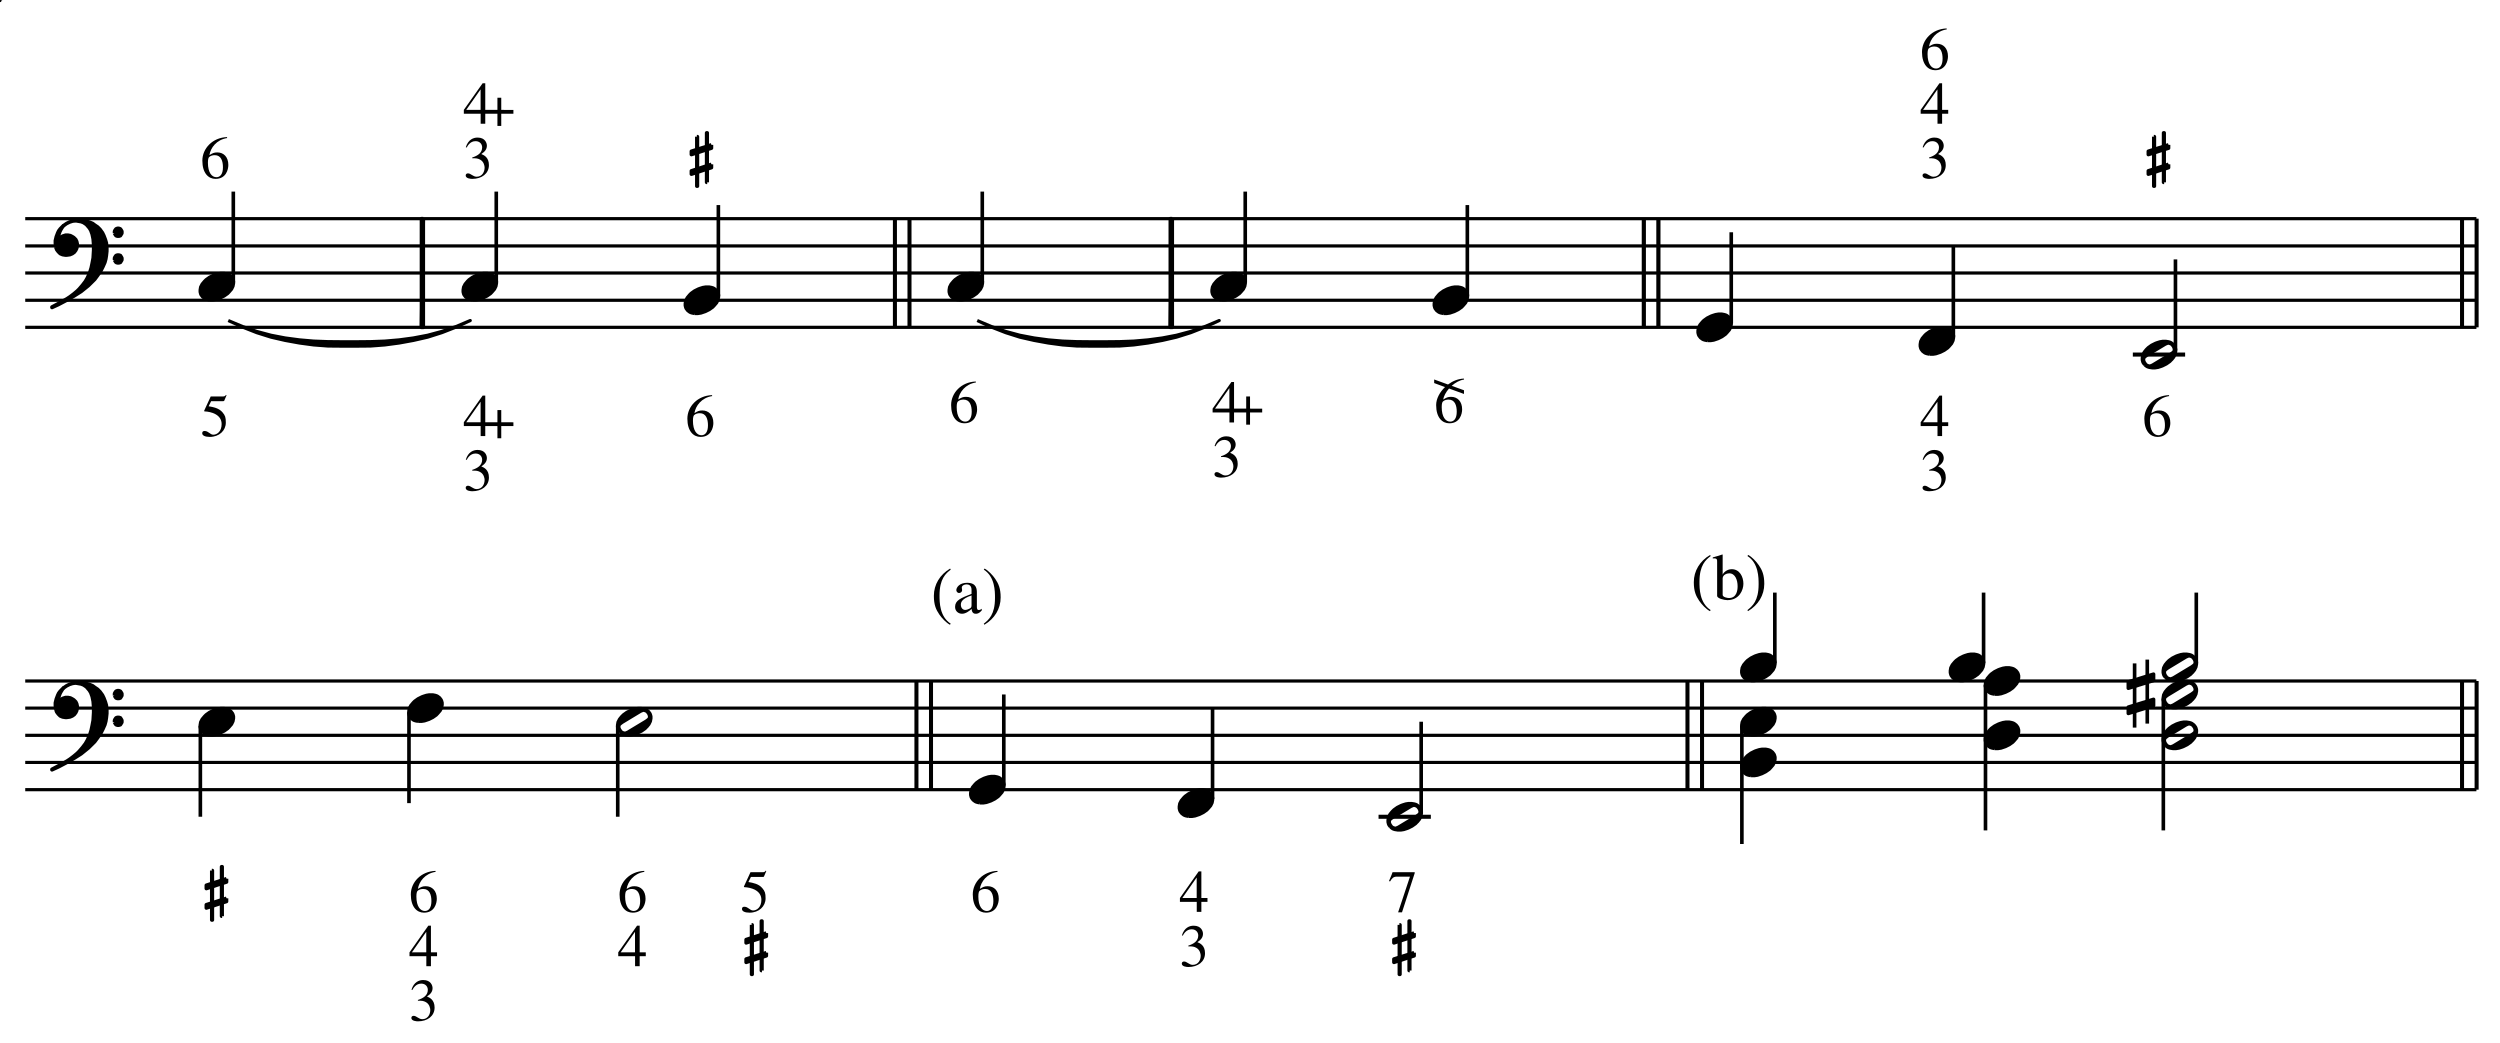 <?xml version="1.0" encoding="UTF-8" standalone="no"?>
<!DOCTYPE svg PUBLIC "-//W3C//DTD SVG 1.1//EN" "http://www.w3.org/Graphics/SVG/1.1/DTD/svg11.dtd">
<svg width="100%" height="100%" viewBox="0 0 918 383" version="1.1" xmlns="http://www.w3.org/2000/svg" xmlns:xlink="http://www.w3.org/1999/xlink" xml:space="preserve" xmlns:serif="http://www.serif.com/" style="fill-rule:evenodd;clip-rule:evenodd;stroke-linejoin:round;">
    <g>
        <g transform="matrix(2.778,0,0,-2.778,-95.744,452.478)">
            <path d="M37.8,58.5L361.8,58.5M37.8,62.1L361.8,62.1M37.8,65.682L361.8,65.682M37.8,69.282L361.8,69.282M37.8,72.864L361.8,72.864" style="fill:none;fill-rule:nonzero;stroke:black;stroke-width:0.42px;"/>
        </g>
        <g transform="matrix(2.778,0,0,-2.778,-95.744,452.478)">
            <path d="M41.85,69.078L41.973,68.76L42.168,68.504L42.425,68.247L42.743,68.114L43.132,68.052L43.256,68.052L43.707,68.114L44.025,68.247L44.282,68.432L44.477,68.688L44.6,68.945L44.671,69.335L44.671,69.53L44.6,69.848L44.477,70.104L44.22,70.361L44.025,70.484L43.769,70.617L43.451,70.679L43.132,70.679L42.743,70.555L42.548,70.422L42.363,70.104L42.168,70.299L42.23,70.74L42.363,71.13L42.486,71.387L42.804,71.9L42.425,71.51L42.23,71.253L42.106,70.997L41.912,70.484L41.788,69.971L41.788,69.591L41.85,69.078"/>
        </g>
        <g transform="matrix(2.778,0,0,-2.778,-95.744,452.478)">
            <path d="M41.85,69.078L41.973,68.76L42.168,68.504L42.425,68.247L42.743,68.114L43.132,68.052L43.256,68.052L43.707,68.114L44.025,68.247L44.282,68.432L44.477,68.688L44.6,68.945L44.671,69.335L44.671,69.53L44.6,69.848L44.477,70.104L44.22,70.361L44.025,70.484L43.769,70.617L43.451,70.679L43.132,70.679L42.743,70.555L42.548,70.422L42.363,70.104L42.168,70.299L42.23,70.74L42.363,71.13L42.486,71.387L42.804,71.9L42.425,71.51L42.23,71.253L42.106,70.997L41.912,70.484L41.788,69.971L41.788,69.591L41.85,69.078" style="fill:none;fill-rule:nonzero;stroke:black;stroke-width:0.48px;"/>
        </g>
        <g transform="matrix(2.778,0,0,-2.778,-95.744,452.478)">
            <path d="M42.804,71.9L43.256,72.218L43.645,72.413L44.025,72.536L44.415,72.608" style="fill:none;fill-rule:nonzero;stroke:black;stroke-width:0.48px;"/>
        </g>
        <g transform="matrix(2.778,0,0,-2.778,-95.744,452.478)">
            <path d="M43.512,62.214L44.282,62.666L45.185,63.24L46.139,64.01L46.98,64.841L47.36,65.354L47.811,66L48.068,66.513L48.324,67.088L48.447,67.539L48.519,67.99L48.581,68.565L48.581,69.017L48.519,69.653L48.386,70.104L48.191,70.617L48.006,70.997L47.678,71.448L47.36,71.766L46.98,72.023L46.724,72.218L46.272,72.413L45.821,72.536L45.246,72.608L44.415,72.608L45.185,72.474L45.503,72.351L45.882,72.095L46.272,71.643L46.467,71.325L46.652,70.812L46.785,70.166L46.847,69.396L46.847,68.688L46.785,67.662L46.652,66.965L46.529,66.38L46.334,65.744L46.016,65.036L45.759,64.584L45.369,64.071L44.928,63.558L44.671,63.302L44.22,62.922L43.707,62.532L43.317,62.276L42.548,61.835L41.337,61.188L41.337,61.127L42.168,61.506L43.512,62.214"/>
        </g>
        <g transform="matrix(2.778,0,0,-2.778,-95.744,452.478)">
            <path d="M43.512,62.214L44.282,62.666L45.185,63.24L46.139,64.01L46.98,64.841L47.36,65.354L47.811,66L48.068,66.513L48.324,67.088L48.447,67.539L48.519,67.99L48.581,68.565L48.581,69.017L48.519,69.653L48.386,70.104L48.191,70.617L48.006,70.997L47.678,71.448L47.36,71.766L46.98,72.023L46.724,72.218L46.272,72.413L45.821,72.536L45.246,72.608L44.415,72.608L45.185,72.474L45.503,72.351L45.882,72.095L46.272,71.643L46.467,71.325L46.652,70.812L46.785,70.166L46.847,69.396L46.847,68.688L46.785,67.662L46.652,66.965L46.529,66.38L46.334,65.744L46.016,65.036L45.759,64.584L45.369,64.071L44.928,63.558L44.671,63.302L44.22,62.922L43.707,62.532L43.317,62.276L42.548,61.835L41.337,61.188L41.337,61.127L42.168,61.506L43.512,62.214" style="fill:none;fill-rule:nonzero;stroke:black;stroke-width:0.48px;"/>
        </g>
        <g transform="matrix(2.778,0,0,-2.778,-95.744,452.478)">
            <path d="M49.607,70.935L49.668,70.812L49.801,70.617L49.986,70.555L50.181,70.555L50.376,70.617L50.499,70.812L50.571,70.935L50.571,71.192L50.499,71.325L50.376,71.51L50.181,71.581L49.986,71.581L49.801,71.51L49.668,71.325L49.607,71.192L49.607,70.935"/>
        </g>
        <g transform="matrix(2.778,0,0,-2.778,-95.744,452.478)">
            <path d="M49.607,70.935L49.668,70.812L49.801,70.617L49.986,70.555L50.181,70.555L50.376,70.617L50.499,70.812L50.571,70.935L50.571,71.192L50.499,71.325L50.376,71.51L50.181,71.581L49.986,71.581L49.801,71.51L49.668,71.325L49.607,71.192L49.607,70.935" style="fill:none;fill-rule:nonzero;stroke:black;stroke-width:0.48px;"/>
        </g>
        <g transform="matrix(2.778,0,0,-2.778,-95.744,452.478)">
            <path d="M49.607,67.406L49.668,67.283L49.801,67.088L49.986,67.026L50.181,67.026L50.376,67.088L50.499,67.283L50.571,67.406L50.571,67.662L50.499,67.796L50.376,67.99L50.181,68.052L49.986,68.052L49.801,67.99L49.668,67.796L49.607,67.662L49.607,67.406"/>
        </g>
        <g transform="matrix(2.778,0,0,-2.778,-95.744,452.478)">
            <path d="M49.607,67.406L49.668,67.283L49.801,67.088L49.986,67.026L50.181,67.026L50.376,67.088L50.499,67.283L50.571,67.406L50.571,67.662L50.499,67.796L50.376,67.99L50.181,68.052L49.986,68.052L49.801,67.99L49.668,67.796L49.607,67.662L49.607,67.406" style="fill:none;fill-rule:nonzero;stroke:black;stroke-width:0.48px;"/>
        </g>
        <g transform="matrix(2.778,0,0,-2.778,-95.744,452.478)">
            <path d="M62.46,47.808L62.46,41.274L62.532,41.274L62.532,47.808L62.46,47.808M63.828,41.778L63.828,48.312L63.756,48.312L63.756,41.778L63.828,41.778" style="fill:none;fill-rule:nonzero;stroke:black;stroke-width:0.48px;"/>
        </g>
        <g transform="matrix(2.778,0,0,-2.778,-95.744,452.478)">
            <path d="M64.404,46.728L61.74,45.864L61.74,45.432L64.404,46.296L64.404,46.728"/>
        </g>
        <g transform="matrix(2.778,0,0,-2.778,-95.744,452.478)">
            <path d="M64.404,46.728L61.74,45.864L61.74,45.432L64.404,46.296L64.404,46.728" style="fill:none;fill-rule:nonzero;stroke:black;stroke-width:0.48px;"/>
        </g>
        <g transform="matrix(2.778,0,0,-2.778,-95.744,452.478)">
            <path d="M64.404,44.136L61.74,43.29L61.74,42.858L64.404,43.722L64.404,44.136"/>
        </g>
        <g transform="matrix(2.778,0,0,-2.778,-95.744,452.478)">
            <path d="M64.404,44.136L61.74,43.29L61.74,42.858L64.404,43.722L64.404,44.136" style="fill:none;fill-rule:nonzero;stroke:black;stroke-width:0.48px;"/>
        </g>
        <g transform="matrix(2.778,0,0,-2.778,-95.744,452.478)">
            <path d="M62.159,65.758L62.61,65.758L63,65.82L63.575,66.015L64.088,66.271L64.539,66.589L64.724,66.784L65.052,67.164L65.237,67.544L65.309,67.923L65.309,68.18L65.237,68.436L65.175,68.57L64.98,68.826L64.724,69.021L64.601,69.083L64.406,69.144L64.088,69.206L63.636,69.206L63.257,69.144L62.867,69.021L62.672,68.949L62.159,68.693L61.717,68.375L61.523,68.18L61.204,67.8L61.01,67.42L60.948,67.041L60.948,66.784L61.01,66.528L61.071,66.394L61.266,66.138L61.523,65.943L61.646,65.881L61.841,65.82L62.159,65.758"/>
        </g>
        <g transform="matrix(2.778,0,0,-2.778,-95.744,452.478)">
            <path d="M62.159,65.758L62.61,65.758L63,65.82L63.575,66.015L64.088,66.271L64.539,66.589L64.724,66.784L65.052,67.164L65.237,67.544L65.309,67.923L65.309,68.18L65.237,68.436L65.175,68.57L64.98,68.826L64.724,69.021L64.601,69.083L64.406,69.144L64.088,69.206L63.636,69.206L63.257,69.144L62.867,69.021L62.672,68.949L62.159,68.693L61.717,68.375L61.523,68.18L61.204,67.8L61.01,67.42L60.948,67.041L60.948,66.784L61.01,66.528L61.071,66.394L61.266,66.138L61.523,65.943L61.646,65.881L61.841,65.82L62.159,65.758" style="fill:none;fill-rule:nonzero;stroke:black;stroke-width:0.48px;"/>
        </g>
        <g transform="matrix(2.778,0,0,-2.778,-95.744,452.478)">
            <path d="M60.948,66.942L60.948,54.918" style="fill:none;fill-rule:nonzero;stroke:black;stroke-width:0.48px;"/>
        </g>
        <g>
            <path d="M0.11,0.344C0.179,0.346 0.204,0.341 0.24,0.322C0.304,0.289 0.316,0.215 0.316,0.19C0.316,0.115 0.275,0.036 0.182,0.036C0.123,0.036 0.085,0.092 0.039,0.092C0.023,0.092 0,0.085 0,0.057C0,0.005 0.087,0 0.111,0C0.268,0 0.388,0.088 0.388,0.23C0.388,0.362 0.303,0.397 0.261,0.415C0.327,0.458 0.354,0.501 0.354,0.555C0.354,0.596 0.327,0.69 0.198,0.69C0.131,0.69 0.042,0.659 0.002,0.528L0.017,0.524C0.032,0.552 0.074,0.63 0.165,0.63C0.239,0.63 0.275,0.577 0.275,0.526C0.275,0.434 0.2,0.386 0.109,0.357L0.11,0.344Z"/>
        </g>
        <g>
            <path d="M0.46,0.231L0.358,0.231L0.358,0.676L0.314,0.676L0,0.231L0,0.167L0.281,0.167L0.281,0L0.358,0L0.358,0.167L0.46,0.167L0.46,0.231M0.28,0.231L0.04,0.231L0.278,0.571L0.28,0.571L0.28,0.231Z"/>
        </g>
        <g>
            <path d="M0.412,0.698C0.17,0.69 0,0.508 0,0.305C0,0.095 0.102,0 0.22,0C0.398,0 0.434,0.159 0.434,0.232C0.434,0.366 0.356,0.442 0.25,0.442C0.194,0.442 0.173,0.43 0.118,0.397C0.137,0.519 0.236,0.654 0.414,0.682L0.412,0.698M0.208,0.396C0.314,0.396 0.344,0.296 0.344,0.193C0.344,0.08 0.298,0.028 0.235,0.028C0.16,0.028 0.093,0.102 0.093,0.27C0.093,0.33 0.103,0.354 0.113,0.364C0.138,0.388 0.174,0.396 0.208,0.396Z"/>
        </g>
        <g transform="matrix(21.986,0,0,-21.986,151.051,375.036)">
            <path d="M0.11,0.344C0.179,0.346 0.204,0.341 0.24,0.322C0.304,0.289 0.316,0.215 0.316,0.19C0.316,0.115 0.275,0.036 0.182,0.036C0.123,0.036 0.085,0.092 0.039,0.092C0.023,0.092 0,0.085 0,0.057C0,0.005 0.087,0 0.111,0C0.268,0 0.388,0.088 0.388,0.23C0.388,0.362 0.303,0.397 0.261,0.415C0.327,0.458 0.354,0.501 0.354,0.555C0.354,0.596 0.327,0.69 0.198,0.69C0.131,0.69 0.042,0.659 0.002,0.528L0.017,0.524C0.032,0.552 0.074,0.63 0.165,0.63C0.239,0.63 0.275,0.577 0.275,0.526C0.275,0.434 0.2,0.386 0.109,0.357L0.11,0.344Z"/>
        </g>
        <g transform="matrix(21.986,0,0,-21.986,150.369,354.778)">
            <path d="M0.46,0.231L0.358,0.231L0.358,0.676L0.314,0.676L0,0.231L0,0.167L0.281,0.167L0.281,0L0.358,0L0.358,0.167L0.46,0.167L0.46,0.231M0.28,0.231L0.04,0.231L0.278,0.571L0.28,0.571L0.28,0.231Z"/>
        </g>
        <g transform="matrix(21.986,0,0,-21.986,150.853,335.135)">
            <path d="M0.412,0.698C0.17,0.69 0,0.508 0,0.305C0,0.095 0.102,0 0.22,0C0.398,0 0.434,0.159 0.434,0.232C0.434,0.366 0.356,0.442 0.25,0.442C0.194,0.442 0.173,0.43 0.118,0.397C0.137,0.519 0.236,0.654 0.414,0.682L0.412,0.698M0.208,0.396C0.314,0.396 0.344,0.296 0.344,0.193C0.344,0.08 0.298,0.028 0.235,0.028C0.16,0.028 0.093,0.102 0.093,0.27C0.093,0.33 0.103,0.354 0.113,0.364C0.138,0.388 0.174,0.396 0.208,0.396Z"/>
        </g>
        <g transform="matrix(2.778,0,0,-2.778,-95.744,452.478)">
            <path d="M89.735,67.558L90.186,67.558L90.576,67.62L91.151,67.815L91.664,68.071L92.115,68.389L92.3,68.584L92.628,68.964L92.813,69.344L92.884,69.723L92.884,69.98L92.813,70.236L92.751,70.37L92.556,70.626L92.3,70.821L92.177,70.883L91.982,70.944L91.664,71.006L91.212,71.006L90.832,70.944L90.443,70.821L90.248,70.749L89.735,70.493L89.293,70.175L89.099,69.98L88.78,69.6L88.586,69.22L88.524,68.841L88.524,68.584L88.586,68.328L88.647,68.194L88.842,67.938L89.099,67.743L89.222,67.681L89.417,67.62L89.735,67.558"/>
        </g>
        <g transform="matrix(2.778,0,0,-2.778,-95.744,452.478)">
            <path d="M89.735,67.558L90.186,67.558L90.576,67.62L91.151,67.815L91.664,68.071L92.115,68.389L92.3,68.584L92.628,68.964L92.813,69.344L92.884,69.723L92.884,69.98L92.813,70.236L92.751,70.37L92.556,70.626L92.3,70.821L92.177,70.883L91.982,70.944L91.664,71.006L91.212,71.006L90.832,70.944L90.443,70.821L90.248,70.749L89.735,70.493L89.293,70.175L89.099,69.98L88.78,69.6L88.586,69.22L88.524,68.841L88.524,68.584L88.586,68.328L88.647,68.194L88.842,67.938L89.099,67.743L89.222,67.681L89.417,67.62L89.735,67.558" style="fill:none;fill-rule:nonzero;stroke:black;stroke-width:0.48px;"/>
        </g>
        <g transform="matrix(2.778,0,0,-2.778,-95.744,452.478)">
            <path d="M88.524,68.742L88.524,56.718M133.812,40.626L133.812,34.092L133.884,34.092L133.884,40.626L133.812,40.626M135.18,34.596L135.18,41.13L135.108,41.13L135.108,34.596L135.18,34.596" style="fill:none;fill-rule:nonzero;stroke:black;stroke-width:0.48px;"/>
        </g>
        <g transform="matrix(2.778,0,0,-2.778,-95.744,452.478)">
            <path d="M135.756,39.546L133.092,38.682L133.092,38.25L135.756,39.114L135.756,39.546"/>
        </g>
        <g transform="matrix(2.778,0,0,-2.778,-95.744,452.478)">
            <path d="M135.756,39.546L133.092,38.682L133.092,38.25L135.756,39.114L135.756,39.546" style="fill:none;fill-rule:nonzero;stroke:black;stroke-width:0.48px;"/>
        </g>
        <g transform="matrix(2.778,0,0,-2.778,-95.744,452.478)">
            <path d="M135.756,36.954L133.092,36.108L133.092,35.676L135.756,36.54L135.756,36.954"/>
        </g>
        <g transform="matrix(2.778,0,0,-2.778,-95.744,452.478)">
            <path d="M135.756,36.954L133.092,36.108L133.092,35.676L135.756,36.54L135.756,36.954" style="fill:none;fill-rule:nonzero;stroke:black;stroke-width:0.48px;"/>
        </g>
        <g>
            <path d="M0.149,0.597L0.345,0.597C0.356,0.597 0.365,0.597 0.368,0.606L0.406,0.695L0.397,0.702C0.386,0.687 0.377,0.676 0.351,0.676L0.142,0.676L0.033,0.439C0.03,0.432 0.033,0.426 0.039,0.426C0.147,0.422 0.324,0.375 0.324,0.215C0.324,0.093 0.25,0.037 0.185,0.037C0.131,0.037 0.104,0.099 0.04,0.099C0,0.099 0,0.07 0,0.06C0,0.024 0.047,0 0.126,0C0.284,0 0.394,0.106 0.394,0.239C0.394,0.328 0.383,0.357 0.34,0.409C0.281,0.481 0.187,0.498 0.107,0.512L0.149,0.597Z"/>
        </g>
        <g transform="matrix(21.986,0,0,-21.986,227.019,354.778)">
            <path d="M0.46,0.231L0.358,0.231L0.358,0.676L0.314,0.676L0,0.231L0,0.167L0.281,0.167L0.281,0L0.358,0L0.358,0.167L0.46,0.167L0.46,0.231M0.28,0.231L0.04,0.231L0.278,0.571L0.28,0.571L0.28,0.231Z"/>
        </g>
        <g transform="matrix(21.986,0,0,-21.986,227.503,335.135)">
            <path d="M0.412,0.698C0.17,0.69 0,0.508 0,0.305C0,0.095 0.102,0 0.22,0C0.398,0 0.434,0.159 0.434,0.232C0.434,0.366 0.356,0.442 0.25,0.442C0.194,0.442 0.173,0.43 0.118,0.397C0.137,0.519 0.236,0.654 0.414,0.682L0.412,0.698M0.208,0.396C0.314,0.396 0.344,0.296 0.344,0.193C0.344,0.08 0.298,0.028 0.235,0.028C0.16,0.028 0.093,0.102 0.093,0.27C0.093,0.33 0.103,0.354 0.113,0.364C0.138,0.388 0.174,0.396 0.208,0.396Z"/>
        </g>
        <g transform="matrix(21.986,0,0,-21.986,272.458,335.135)">
            <path d="M0.149,0.597L0.345,0.597C0.356,0.597 0.365,0.597 0.368,0.606L0.406,0.695L0.397,0.702C0.386,0.687 0.377,0.676 0.351,0.676L0.142,0.676L0.033,0.439C0.03,0.432 0.033,0.426 0.039,0.426C0.147,0.422 0.324,0.375 0.324,0.215C0.324,0.093 0.25,0.037 0.185,0.037C0.131,0.037 0.104,0.099 0.04,0.099C0,0.099 0,0.07 0,0.06C0,0.024 0.047,0 0.126,0C0.284,0 0.394,0.106 0.394,0.239C0.394,0.328 0.383,0.357 0.34,0.409C0.281,0.481 0.187,0.498 0.107,0.512L0.149,0.597Z"/>
        </g>
        <g transform="matrix(2.778,0,0,-2.778,-95.744,452.478)">
            <path d="M116.436,66.138L116.693,65.943L116.816,65.881L117.011,65.82L117.4,65.758L117.78,65.758L118.17,65.82L118.55,65.943L118.745,66.015L119.258,66.271L119.709,66.589L119.894,66.784L119.965,66.846L120.222,67.164L120.407,67.544L120.478,67.923L120.478,68.18L120.407,68.436L120.345,68.57L120.15,68.826L119.894,69.021L119.771,69.083L119.576,69.144L119.196,69.206L118.806,69.206L118.426,69.144L118.037,69.021L117.842,68.949L117.329,68.693L116.887,68.375L116.631,68.118L116.374,67.8L116.18,67.42L116.118,67.041L116.118,66.784L116.18,66.528L116.241,66.394L116.436,66.138M116.559,66.138L116.754,66.015L117.011,65.943L117.144,65.943L117.462,66.076L119.894,67.544L120.15,67.738L120.284,67.862L120.345,68.057L120.345,68.251L120.284,68.436L120.222,68.57L120.027,68.826L119.832,68.949L119.576,69.021L119.452,69.021L119.124,68.888L116.693,67.42L116.436,67.225L116.303,67.102L116.241,66.907L116.241,66.712L116.303,66.528L116.374,66.394L116.559,66.138"/>
        </g>
        <g transform="matrix(2.778,0,0,-2.778,-95.744,452.478)">
            <path d="M116.436,66.138L116.693,65.943L116.816,65.881L117.011,65.82L117.4,65.758L117.78,65.758L118.17,65.82L118.55,65.943L118.745,66.015L119.258,66.271L119.709,66.589L119.894,66.784L119.965,66.846L120.222,67.164L120.407,67.544L120.478,67.923L120.478,68.18L120.407,68.436L120.345,68.57L120.15,68.826L119.894,69.021L119.771,69.083L119.576,69.144L119.196,69.206L118.806,69.206L118.426,69.144L118.037,69.021L117.842,68.949L117.329,68.693L116.887,68.375L116.631,68.118L116.374,67.8L116.18,67.42L116.118,67.041L116.118,66.784L116.18,66.528L116.241,66.394L116.436,66.138M116.559,66.138L116.754,66.015L117.011,65.943L117.144,65.943L117.462,66.076L119.894,67.544L120.15,67.738L120.284,67.862L120.345,68.057L120.345,68.251L120.284,68.436L120.222,68.57L120.027,68.826L119.832,68.949L119.576,69.021L119.452,69.021L119.124,68.888L116.693,67.42L116.436,67.225L116.303,67.102L116.241,66.907L116.241,66.712L116.303,66.528L116.374,66.394L116.559,66.138" style="fill:none;fill-rule:nonzero;stroke:black;stroke-width:0.48px;"/>
        </g>
        <g transform="matrix(2.778,0,0,-2.778,-95.744,452.478)">
            <path d="M116.118,66.942L116.118,54.918M157.5,58.5L157.5,72.864M157.554,58.5L157.554,72.864M155.574,58.5L155.574,72.864M155.628,58.5L155.628,72.864" style="fill:none;fill-rule:nonzero;stroke:black;stroke-width:0.48px;"/>
        </g>
        <g>
            <path d="M0.247,0.853C0.092,0.761 0,0.611 0,0.439C0,0.301 0.033,0.229 0.082,0.157C0.12,0.101 0.186,0.031 0.244,0L0.256,0.016C0.086,0.125 0.086,0.344 0.086,0.446C0.086,0.7 0.182,0.778 0.256,0.837L0.247,0.853Z"/>
        </g>
        <g>
            <path d="M0.25,0.133C0.25,0.103 0.247,0.091 0.216,0.076C0.207,0.071 0.176,0.058 0.154,0.058C0.117,0.058 0.088,0.089 0.088,0.136L0.088,0.138C0.088,0.172 0.099,0.228 0.25,0.278L0.25,0.133M0.405,0.076C0.394,0.067 0.381,0.057 0.36,0.057C0.331,0.057 0.331,0.086 0.331,0.115L0.331,0.31C0.331,0.37 0.331,0.47 0.182,0.47C0.066,0.47 0.019,0.399 0.019,0.359C0.019,0.343 0.031,0.315 0.062,0.315C0.088,0.315 0.107,0.337 0.107,0.358C0.107,0.367 0.102,0.382 0.102,0.397C0.102,0.428 0.14,0.446 0.173,0.446C0.203,0.446 0.25,0.435 0.25,0.363L0.25,0.302C0.087,0.238 0,0.204 0,0.104C0,0.037 0.052,0 0.106,0C0.161,0 0.214,0.04 0.251,0.073C0.256,0.001 0.298,0 0.316,0C0.332,0 0.363,0.001 0.405,0.05L0.405,0.076Z"/>
        </g>
        <g>
            <path d="M0.009,0C0.164,0.092 0.256,0.242 0.256,0.414C0.256,0.552 0.223,0.624 0.174,0.696C0.136,0.752 0.07,0.822 0.012,0.853L0,0.837C0.17,0.728 0.17,0.509 0.17,0.407C0.17,0.153 0.074,0.075 0,0.016L0.009,0Z"/>
        </g>
        <g transform="matrix(24.185,0,0,-24.185,342.916,229.408)">
            <path d="M0.247,0.853C0.092,0.761 0,0.611 0,0.439C0,0.301 0.033,0.229 0.082,0.157C0.12,0.101 0.186,0.031 0.244,0L0.256,0.016C0.086,0.125 0.086,0.344 0.086,0.446C0.086,0.7 0.182,0.778 0.256,0.837L0.247,0.853Z"/>
        </g>
        <g transform="matrix(24.185,0,0,-24.185,350.704,225.37)">
            <path d="M0.25,0.133C0.25,0.103 0.247,0.091 0.216,0.076C0.207,0.071 0.176,0.058 0.154,0.058C0.117,0.058 0.088,0.089 0.088,0.136L0.088,0.138C0.088,0.172 0.099,0.228 0.25,0.278L0.25,0.133M0.405,0.076C0.394,0.067 0.381,0.057 0.36,0.057C0.331,0.057 0.331,0.086 0.331,0.115L0.331,0.31C0.331,0.37 0.331,0.47 0.182,0.47C0.066,0.47 0.019,0.399 0.019,0.359C0.019,0.343 0.031,0.315 0.062,0.315C0.088,0.315 0.107,0.337 0.107,0.358C0.107,0.367 0.102,0.382 0.102,0.397C0.102,0.428 0.14,0.446 0.173,0.446C0.203,0.446 0.25,0.435 0.25,0.363L0.25,0.302C0.087,0.238 0,0.204 0,0.104C0,0.037 0.052,0 0.106,0C0.161,0 0.214,0.04 0.251,0.073C0.256,0.001 0.298,0 0.316,0C0.332,0 0.363,0.001 0.405,0.05L0.405,0.076Z"/>
        </g>
        <g transform="matrix(24.185,0,0,-24.185,361.248,229.408)">
            <path d="M0.009,0C0.164,0.092 0.256,0.242 0.256,0.414C0.256,0.552 0.223,0.624 0.174,0.696C0.136,0.752 0.07,0.822 0.012,0.853L0,0.837C0.17,0.728 0.17,0.509 0.17,0.407C0.17,0.153 0.074,0.075 0,0.016L0.009,0Z"/>
        </g>
        <g transform="matrix(21.986,0,0,-21.986,357.203,335.136)">
            <path d="M0.412,0.698C0.17,0.69 0,0.508 0,0.305C0,0.095 0.102,0 0.22,0C0.398,0 0.434,0.159 0.434,0.232C0.434,0.366 0.356,0.442 0.25,0.442C0.194,0.442 0.173,0.43 0.118,0.397C0.137,0.519 0.236,0.654 0.414,0.682L0.412,0.698M0.208,0.396C0.314,0.396 0.344,0.296 0.344,0.193C0.344,0.08 0.298,0.028 0.235,0.028C0.16,0.028 0.093,0.102 0.093,0.27C0.093,0.33 0.103,0.354 0.113,0.364C0.138,0.388 0.174,0.396 0.208,0.396Z"/>
        </g>
        <g transform="matrix(2.778,0,0,-2.778,-95.744,452.478)">
            <path d="M164.003,56.776L164.454,56.776L164.844,56.838L165.419,57.033L165.932,57.289L166.383,57.607L166.568,57.802L166.896,58.182L167.081,58.562L167.152,58.941L167.152,59.198L167.081,59.454L167.019,59.588L166.824,59.844L166.568,60.039L166.445,60.101L166.25,60.162L165.932,60.224L165.48,60.224L165.1,60.162L164.711,60.039L164.516,59.967L164.003,59.711L163.561,59.393L163.367,59.198L163.048,58.818L162.854,58.438L162.792,58.059L162.792,57.802L162.854,57.546L162.915,57.412L163.11,57.156L163.367,56.961L163.49,56.899L163.685,56.838L164.003,56.776"/>
        </g>
        <g transform="matrix(2.778,0,0,-2.778,-95.744,452.478)">
            <path d="M164.003,56.776L164.454,56.776L164.844,56.838L165.419,57.033L165.932,57.289L166.383,57.607L166.568,57.802L166.896,58.182L167.081,58.562L167.152,58.941L167.152,59.198L167.081,59.454L167.019,59.588L166.824,59.844L166.568,60.039L166.445,60.101L166.25,60.162L165.932,60.224L165.48,60.224L165.1,60.162L164.711,60.039L164.516,59.967L164.003,59.711L163.561,59.393L163.367,59.198L163.048,58.818L162.854,58.438L162.792,58.059L162.792,57.802L162.854,57.546L162.915,57.412L163.11,57.156L163.367,56.961L163.49,56.899L163.685,56.838L164.003,56.776" style="fill:none;fill-rule:nonzero;stroke:black;stroke-width:0.48px;"/>
        </g>
        <g transform="matrix(2.778,0,0,-2.778,-95.744,452.478)">
            <path d="M167.148,59.04L167.148,71.082" style="fill:none;fill-rule:nonzero;stroke:black;stroke-width:0.48px;"/>
        </g>
        <g transform="matrix(21.986,0,0,-21.986,433.951,355.086)">
            <path d="M0.11,0.344C0.179,0.346 0.204,0.341 0.24,0.322C0.304,0.289 0.316,0.215 0.316,0.19C0.316,0.115 0.275,0.036 0.182,0.036C0.123,0.036 0.085,0.092 0.039,0.092C0.023,0.092 0,0.085 0,0.057C0,0.005 0.087,0 0.111,0C0.268,0 0.388,0.088 0.388,0.23C0.388,0.362 0.303,0.397 0.261,0.415C0.327,0.458 0.354,0.501 0.354,0.555C0.354,0.596 0.327,0.69 0.198,0.69C0.131,0.69 0.042,0.659 0.002,0.528L0.017,0.524C0.032,0.552 0.074,0.63 0.165,0.63C0.239,0.63 0.275,0.577 0.275,0.526C0.275,0.434 0.2,0.386 0.109,0.357L0.11,0.344Z"/>
        </g>
        <g transform="matrix(21.986,0,0,-21.986,433.269,334.828)">
            <path d="M0.46,0.231L0.358,0.231L0.358,0.676L0.314,0.676L0,0.231L0,0.167L0.281,0.167L0.281,0L0.358,0L0.358,0.167L0.46,0.167L0.46,0.231M0.28,0.231L0.04,0.231L0.278,0.571L0.28,0.571L0.28,0.231Z"/>
        </g>
        <g transform="matrix(2.778,0,0,-2.778,-95.744,452.478)">
            <path d="M191.579,54.994L192.03,54.994L192.42,55.056L192.995,55.251L193.508,55.507L193.959,55.825L194.144,56.02L194.472,56.4L194.657,56.78L194.728,57.159L194.728,57.416L194.657,57.672L194.595,57.806L194.4,58.062L194.144,58.257L194.021,58.319L193.826,58.38L193.508,58.442L193.056,58.442L192.676,58.38L192.287,58.257L192.092,58.185L191.579,57.929L191.137,57.611L190.943,57.416L190.624,57.036L190.43,56.656L190.368,56.277L190.368,56.02L190.43,55.764L190.491,55.63L190.686,55.374L190.943,55.179L191.066,55.117L191.261,55.056L191.579,54.994"/>
        </g>
        <g transform="matrix(2.778,0,0,-2.778,-95.744,452.478)">
            <path d="M191.579,54.994L192.03,54.994L192.42,55.056L192.995,55.251L193.508,55.507L193.959,55.825L194.144,56.02L194.472,56.4L194.657,56.78L194.728,57.159L194.728,57.416L194.657,57.672L194.595,57.806L194.4,58.062L194.144,58.257L194.021,58.319L193.826,58.38L193.508,58.442L193.056,58.442L192.676,58.38L192.287,58.257L192.092,58.185L191.579,57.929L191.137,57.611L190.943,57.416L190.624,57.036L190.43,56.656L190.368,56.277L190.368,56.02L190.43,55.764L190.491,55.63L190.686,55.374L190.943,55.179L191.066,55.117L191.261,55.056L191.579,54.994" style="fill:none;fill-rule:nonzero;stroke:black;stroke-width:0.48px;"/>
        </g>
        <g transform="matrix(2.778,0,0,-2.778,-95.744,452.478)">
            <path d="M194.742,57.258L194.742,69.282M219.438,40.626L219.438,34.092L219.51,34.092L219.51,40.626L219.438,40.626M220.806,34.596L220.806,41.13L220.734,41.13L220.734,34.596L220.806,34.596" style="fill:none;fill-rule:nonzero;stroke:black;stroke-width:0.48px;"/>
        </g>
        <g transform="matrix(2.778,0,0,-2.778,-95.744,452.478)">
            <path d="M221.382,39.546L218.718,38.682L218.718,38.25L221.382,39.114L221.382,39.546"/>
        </g>
        <g transform="matrix(2.778,0,0,-2.778,-95.744,452.478)">
            <path d="M221.382,39.546L218.718,38.682L218.718,38.25L221.382,39.114L221.382,39.546" style="fill:none;fill-rule:nonzero;stroke:black;stroke-width:0.48px;"/>
        </g>
        <g transform="matrix(2.778,0,0,-2.778,-95.744,452.478)">
            <path d="M221.382,36.954L218.718,36.108L218.718,35.676L221.382,36.54L221.382,36.954"/>
        </g>
        <g transform="matrix(2.778,0,0,-2.778,-95.744,452.478)">
            <path d="M221.382,36.954L218.718,36.108L218.718,35.676L221.382,36.54L221.382,36.954" style="fill:none;fill-rule:nonzero;stroke:black;stroke-width:0.48px;"/>
        </g>
        <g>
            <path d="M0.429,0.67L0.059,0.67L0.043,0.626L0,0.523L0.017,0.515C0.05,0.567 0.068,0.596 0.133,0.596L0.35,0.596L0.152,0L0.217,0L0.429,0.654L0.429,0.67Z"/>
        </g>
        <g transform="matrix(21.986,0,0,-21.986,510.045,335.004)">
            <path d="M0.429,0.67L0.059,0.67L0.043,0.626L0,0.523L0.017,0.515C0.05,0.567 0.068,0.596 0.133,0.596L0.35,0.596L0.152,0L0.217,0L0.429,0.654L0.429,0.67Z"/>
        </g>
        <g transform="matrix(2.778,0,0,-2.778,-95.744,452.478)">
            <path d="M218.28,53.574L218.537,53.379L218.66,53.317L218.855,53.256L219.244,53.194L219.624,53.194L220.014,53.256L220.394,53.379L220.589,53.451L221.102,53.707L221.553,54.025L221.738,54.22L221.809,54.282L222.066,54.6L222.251,54.98L222.322,55.359L222.322,55.616L222.251,55.872L222.189,56.006L221.994,56.262L221.738,56.457L221.615,56.519L221.42,56.58L221.04,56.642L220.65,56.642L220.27,56.58L219.881,56.457L219.686,56.385L219.173,56.129L218.731,55.811L218.475,55.554L218.218,55.236L218.024,54.856L217.962,54.477L217.962,54.22L218.024,53.964L218.085,53.83L218.28,53.574M218.403,53.574L218.598,53.451L218.855,53.379L218.988,53.379L219.306,53.512L221.738,54.98L221.994,55.174L222.128,55.298L222.189,55.493L222.189,55.688L222.128,55.872L222.066,56.006L221.871,56.262L221.676,56.385L221.42,56.457L221.296,56.457L220.968,56.324L218.537,54.856L218.28,54.661L218.147,54.538L218.085,54.343L218.085,54.148L218.147,53.964L218.218,53.83L218.403,53.574"/>
        </g>
        <g transform="matrix(2.778,0,0,-2.778,-95.744,452.478)">
            <path d="M218.28,53.574L218.537,53.379L218.66,53.317L218.855,53.256L219.244,53.194L219.624,53.194L220.014,53.256L220.394,53.379L220.589,53.451L221.102,53.707L221.553,54.025L221.738,54.22L221.809,54.282L222.066,54.6L222.251,54.98L222.322,55.359L222.322,55.616L222.251,55.872L222.189,56.006L221.994,56.262L221.738,56.457L221.615,56.519L221.42,56.58L221.04,56.642L220.65,56.642L220.27,56.58L219.881,56.457L219.686,56.385L219.173,56.129L218.731,55.811L218.475,55.554L218.218,55.236L218.024,54.856L217.962,54.477L217.962,54.22L218.024,53.964L218.085,53.83L218.28,53.574M218.403,53.574L218.598,53.451L218.855,53.379L218.988,53.379L219.306,53.512L221.738,54.98L221.994,55.174L222.128,55.298L222.189,55.493L222.189,55.688L222.128,55.872L222.066,56.006L221.871,56.262L221.676,56.385L221.42,56.457L221.296,56.457L220.968,56.324L218.537,54.856L218.28,54.661L218.147,54.538L218.085,54.343L218.085,54.148L218.147,53.964L218.218,53.83L218.403,53.574" style="fill:none;fill-rule:nonzero;stroke:black;stroke-width:0.48px;"/>
        </g>
        <g transform="matrix(2.778,0,0,-2.778,-95.744,452.478)">
            <path d="M216.684,54.918L223.596,54.918" style="fill:none;fill-rule:nonzero;stroke:black;stroke-width:0.54px;"/>
        </g>
        <g transform="matrix(2.778,0,0,-2.778,-95.744,452.478)">
            <path d="M222.318,55.458L222.318,67.482" style="fill:none;fill-rule:nonzero;stroke:black;stroke-width:0.48px;"/>
        </g>
        <g>
            <path d="M0.15,0.332C0.154,0.389 0.218,0.407 0.25,0.407C0.341,0.407 0.377,0.304 0.377,0.211C0.377,0.145 0.361,0.032 0.246,0.032C0.221,0.032 0.15,0.045 0.15,0.08L0.15,0.332M0.066,0.064C0.066,0.027 0.171,0 0.221,0C0.406,0 0.465,0.158 0.465,0.248C0.465,0.355 0.408,0.47 0.287,0.47C0.211,0.47 0.158,0.412 0.152,0.389L0.15,0.389L0.15,0.691L0.145,0.693C0.097,0.676 0.048,0.662 0,0.649L0,0.633C0.006,0.634 0.016,0.634 0.022,0.634C0.066,0.634 0.066,0.613 0.066,0.583L0.066,0.064Z"/>
        </g>
        <g transform="matrix(24.185,0,0,-24.185,621.966,224.408)">
            <path d="M0.247,0.853C0.092,0.761 0,0.611 0,0.439C0,0.301 0.033,0.229 0.082,0.157C0.12,0.101 0.186,0.031 0.244,0L0.256,0.016C0.086,0.125 0.086,0.344 0.086,0.446C0.086,0.7 0.182,0.778 0.256,0.837L0.247,0.853Z"/>
        </g>
        <g transform="matrix(24.185,0,0,-24.185,628.932,220.37)">
            <path d="M0.15,0.332C0.154,0.389 0.218,0.407 0.25,0.407C0.341,0.407 0.377,0.304 0.377,0.211C0.377,0.145 0.361,0.032 0.246,0.032C0.221,0.032 0.15,0.045 0.15,0.08L0.15,0.332M0.066,0.064C0.066,0.027 0.171,0 0.221,0C0.406,0 0.465,0.158 0.465,0.248C0.465,0.355 0.408,0.47 0.287,0.47C0.211,0.47 0.158,0.412 0.152,0.389L0.15,0.389L0.15,0.691L0.145,0.693C0.097,0.676 0.048,0.662 0,0.649L0,0.633C0.006,0.634 0.016,0.634 0.022,0.634C0.066,0.634 0.066,0.613 0.066,0.583L0.066,0.064Z"/>
        </g>
        <g transform="matrix(24.185,0,0,-24.185,641.653,224.408)">
            <path d="M0.009,0C0.164,0.092 0.256,0.242 0.256,0.414C0.256,0.552 0.223,0.624 0.174,0.696C0.136,0.752 0.07,0.822 0.012,0.853L0,0.837C0.17,0.728 0.17,0.509 0.17,0.407C0.17,0.153 0.074,0.075 0,0.016L0.009,0Z"/>
        </g>
        <g transform="matrix(2.778,0,0,-2.778,-95.744,452.478)">
            <path d="M259.416,58.5L259.416,72.864M259.47,58.5L259.47,72.864M257.49,58.5L257.49,72.864M257.544,58.5L257.544,72.864" style="fill:none;fill-rule:nonzero;stroke:black;stroke-width:0.48px;"/>
        </g>
        <g transform="matrix(2.778,0,0,-2.778,-95.744,452.478)">
            <path d="M265.919,60.376L266.37,60.376L266.76,60.438L267.335,60.633L267.848,60.889L268.299,61.207L268.484,61.402L268.812,61.782L268.997,62.162L269.068,62.541L269.068,62.798L268.997,63.054L268.935,63.188L268.74,63.444L268.484,63.639L268.361,63.701L268.166,63.762L267.848,63.824L267.396,63.824L267.016,63.762L266.627,63.639L266.432,63.567L265.919,63.311L265.477,62.993L265.283,62.798L264.964,62.418L264.77,62.038L264.708,61.659L264.708,61.402L264.77,61.146L264.831,61.012L265.026,60.756L265.283,60.561L265.406,60.499L265.601,60.438L265.919,60.376"/>
        </g>
        <g transform="matrix(2.778,0,0,-2.778,-95.744,452.478)">
            <path d="M265.919,60.376L266.37,60.376L266.76,60.438L267.335,60.633L267.848,60.889L268.299,61.207L268.484,61.402L268.812,61.782L268.997,62.162L269.068,62.541L269.068,62.798L268.997,63.054L268.935,63.188L268.74,63.444L268.484,63.639L268.361,63.701L268.166,63.762L267.848,63.824L267.396,63.824L267.016,63.762L266.627,63.639L266.432,63.567L265.919,63.311L265.477,62.993L265.283,62.798L264.964,62.418L264.77,62.038L264.708,61.659L264.708,61.402L264.77,61.146L264.831,61.012L265.026,60.756L265.283,60.561L265.406,60.499L265.601,60.438L265.919,60.376" style="fill:none;fill-rule:nonzero;stroke:black;stroke-width:0.48px;"/>
        </g>
        <g transform="matrix(2.778,0,0,-2.778,-95.744,452.478)">
            <path d="M265.919,65.758L266.37,65.758L266.76,65.82L267.335,66.015L267.848,66.271L268.299,66.589L268.484,66.784L268.812,67.164L268.997,67.544L269.068,67.923L269.068,68.18L268.997,68.436L268.935,68.57L268.74,68.826L268.484,69.021L268.361,69.083L268.166,69.144L267.848,69.206L267.396,69.206L267.016,69.144L266.627,69.021L266.432,68.949L265.919,68.693L265.477,68.375L265.283,68.18L264.964,67.8L264.77,67.42L264.708,67.041L264.708,66.784L264.77,66.528L264.831,66.394L265.026,66.138L265.283,65.943L265.406,65.881L265.601,65.82L265.919,65.758"/>
        </g>
        <g transform="matrix(2.778,0,0,-2.778,-95.744,452.478)">
            <path d="M265.919,65.758L266.37,65.758L266.76,65.82L267.335,66.015L267.848,66.271L268.299,66.589L268.484,66.784L268.812,67.164L268.997,67.544L269.068,67.923L269.068,68.18L268.997,68.436L268.935,68.57L268.74,68.826L268.484,69.021L268.361,69.083L268.166,69.144L267.848,69.206L267.396,69.206L267.016,69.144L266.627,69.021L266.432,68.949L265.919,68.693L265.477,68.375L265.283,68.18L264.964,67.8L264.77,67.42L264.708,67.041L264.708,66.784L264.77,66.528L264.831,66.394L265.026,66.138L265.283,65.943L265.406,65.881L265.601,65.82L265.919,65.758" style="fill:none;fill-rule:nonzero;stroke:black;stroke-width:0.48px;"/>
        </g>
        <g transform="matrix(2.778,0,0,-2.778,-95.744,452.478)">
            <path d="M264.708,66.942L264.708,51.318" style="fill:none;fill-rule:nonzero;stroke:black;stroke-width:0.48px;"/>
        </g>
        <g transform="matrix(2.778,0,0,-2.778,-95.744,452.478)">
            <path d="M265.919,72.94L266.37,72.94L266.76,73.002L267.335,73.197L267.848,73.453L268.299,73.771L268.484,73.966L268.812,74.346L268.997,74.726L269.068,75.105L269.068,75.362L268.997,75.618L268.935,75.752L268.74,76.008L268.484,76.203L268.361,76.265L268.166,76.326L267.848,76.388L267.396,76.388L267.016,76.326L266.627,76.203L266.432,76.131L265.919,75.875L265.477,75.557L265.283,75.362L264.964,74.982L264.77,74.602L264.708,74.223L264.708,73.966L264.77,73.71L264.831,73.576L265.026,73.32L265.283,73.125L265.406,73.063L265.601,73.002L265.919,72.94"/>
        </g>
        <g transform="matrix(2.778,0,0,-2.778,-95.744,452.478)">
            <path d="M265.919,72.94L266.37,72.94L266.76,73.002L267.335,73.197L267.848,73.453L268.299,73.771L268.484,73.966L268.812,74.346L268.997,74.726L269.068,75.105L269.068,75.362L268.997,75.618L268.935,75.752L268.74,76.008L268.484,76.203L268.361,76.265L268.166,76.326L267.848,76.388L267.396,76.388L267.016,76.326L266.627,76.203L266.432,76.131L265.919,75.875L265.477,75.557L265.283,75.362L264.964,74.982L264.77,74.602L264.708,74.223L264.708,73.966L264.77,73.71L264.831,73.576L265.026,73.32L265.283,73.125L265.406,73.063L265.601,73.002L265.919,72.94" style="fill:none;fill-rule:nonzero;stroke:black;stroke-width:0.48px;"/>
        </g>
        <g transform="matrix(2.778,0,0,-2.778,-95.744,452.478)">
            <path d="M269.064,75.204L269.064,84.546" style="fill:none;fill-rule:nonzero;stroke:black;stroke-width:0.48px;"/>
        </g>
        <g transform="matrix(2.778,0,0,-2.778,-95.744,452.478)">
            <path d="M298.121,63.958L298.572,63.958L298.962,64.02L299.537,64.215L300.05,64.471L300.501,64.789L300.686,64.984L301.014,65.364L301.199,65.744L301.27,66.123L301.27,66.38L301.199,66.636L301.137,66.77L300.942,67.026L300.686,67.221L300.563,67.283L300.368,67.344L300.05,67.406L299.598,67.406L299.218,67.344L298.829,67.221L298.634,67.149L298.121,66.893L297.679,66.575L297.485,66.38L297.166,66L296.972,65.62L296.91,65.241L296.91,64.984L296.972,64.728L297.033,64.594L297.228,64.338L297.485,64.143L297.608,64.081L297.803,64.02L298.121,63.958"/>
        </g>
        <g transform="matrix(2.778,0,0,-2.778,-95.744,452.478)">
            <path d="M298.121,63.958L298.572,63.958L298.962,64.02L299.537,64.215L300.05,64.471L300.501,64.789L300.686,64.984L301.014,65.364L301.199,65.744L301.27,66.123L301.27,66.38L301.199,66.636L301.137,66.77L300.942,67.026L300.686,67.221L300.563,67.283L300.368,67.344L300.05,67.406L299.598,67.406L299.218,67.344L298.829,67.221L298.634,67.149L298.121,66.893L297.679,66.575L297.485,66.38L297.166,66L296.972,65.62L296.91,65.241L296.91,64.984L296.972,64.728L297.033,64.594L297.228,64.338L297.485,64.143L297.608,64.081L297.803,64.02L298.121,63.958" style="fill:none;fill-rule:nonzero;stroke:black;stroke-width:0.48px;"/>
        </g>
        <g transform="matrix(2.778,0,0,-2.778,-95.744,452.478)">
            <path d="M298.121,71.14L298.572,71.14L298.962,71.202L299.537,71.397L300.05,71.653L300.501,71.971L300.686,72.166L301.014,72.546L301.199,72.926L301.27,73.305L301.27,73.562L301.199,73.818L301.137,73.952L300.942,74.208L300.686,74.403L300.563,74.465L300.368,74.526L300.05,74.588L299.598,74.588L299.218,74.526L298.829,74.403L298.634,74.331L298.121,74.075L297.679,73.757L297.485,73.562L297.166,73.182L296.972,72.802L296.91,72.423L296.91,72.166L296.972,71.91L297.033,71.776L297.228,71.52L297.485,71.325L297.608,71.263L297.803,71.202L298.121,71.14"/>
        </g>
        <g transform="matrix(2.778,0,0,-2.778,-95.744,452.478)">
            <path d="M298.121,71.14L298.572,71.14L298.962,71.202L299.537,71.397L300.05,71.653L300.501,71.971L300.686,72.166L301.014,72.546L301.199,72.926L301.27,73.305L301.27,73.562L301.199,73.818L301.137,73.952L300.942,74.208L300.686,74.403L300.563,74.465L300.368,74.526L300.05,74.588L299.598,74.588L299.218,74.526L298.829,74.403L298.634,74.331L298.121,74.075L297.679,73.757L297.485,73.562L297.166,73.182L296.972,72.802L296.91,72.423L296.91,72.166L296.972,71.91L297.033,71.776L297.228,71.52L297.485,71.325L297.608,71.263L297.803,71.202L298.121,71.14" style="fill:none;fill-rule:nonzero;stroke:black;stroke-width:0.48px;"/>
        </g>
        <g transform="matrix(2.778,0,0,-2.778,-95.744,452.478)">
            <path d="M296.91,72.342L296.91,53.118" style="fill:none;fill-rule:nonzero;stroke:black;stroke-width:0.48px;"/>
        </g>
        <g transform="matrix(2.778,0,0,-2.778,-95.744,452.478)">
            <path d="M293.495,72.94L293.946,72.94L294.336,73.002L294.911,73.197L295.424,73.453L295.875,73.771L296.06,73.966L296.388,74.346L296.573,74.726L296.645,75.105L296.645,75.362L296.573,75.618L296.511,75.752L296.316,76.008L296.06,76.203L295.937,76.265L295.742,76.326L295.424,76.388L294.972,76.388L294.592,76.326L294.203,76.203L294.008,76.131L293.495,75.875L293.053,75.557L292.859,75.362L292.54,74.982L292.346,74.602L292.284,74.223L292.284,73.966L292.346,73.71L292.407,73.576L292.602,73.32L292.859,73.125L292.982,73.063L293.177,73.002L293.495,72.94"/>
        </g>
        <g transform="matrix(2.778,0,0,-2.778,-95.744,452.478)">
            <path d="M293.495,72.94L293.946,72.94L294.336,73.002L294.911,73.197L295.424,73.453L295.875,73.771L296.06,73.966L296.388,74.346L296.573,74.726L296.645,75.105L296.645,75.362L296.573,75.618L296.511,75.752L296.316,76.008L296.06,76.203L295.937,76.265L295.742,76.326L295.424,76.388L294.972,76.388L294.592,76.326L294.203,76.203L294.008,76.131L293.495,75.875L293.053,75.557L292.859,75.362L292.54,74.982L292.346,74.602L292.284,74.223L292.284,73.966L292.346,73.71L292.407,73.576L292.602,73.32L292.859,73.125L292.982,73.063L293.177,73.002L293.495,72.94" style="fill:none;fill-rule:nonzero;stroke:black;stroke-width:0.48px;"/>
        </g>
        <g transform="matrix(2.778,0,0,-2.778,-95.744,452.478)">
            <path d="M296.658,75.204L296.658,84.546" style="fill:none;fill-rule:nonzero;stroke:black;stroke-width:0.48px;"/>
        </g>
        <g transform="matrix(2.778,0,0,-2.778,-95.744,452.478)">
            <path d="M320.736,64.338L320.993,64.143L321.116,64.081L321.311,64.02L321.701,63.958L322.08,63.958L322.47,64.02L322.85,64.143L323.045,64.215L323.558,64.471L324.009,64.789L324.194,64.984L324.266,65.046L324.522,65.364L324.707,65.744L324.779,66.123L324.779,66.38L324.707,66.636L324.645,66.77L324.45,67.026L324.194,67.221L324.071,67.283L323.876,67.344L323.496,67.406L323.106,67.406L322.727,67.344L322.337,67.221L322.142,67.149L321.629,66.893L321.188,66.575L320.931,66.318L320.674,66L320.48,65.62L320.418,65.241L320.418,64.984L320.48,64.728L320.541,64.594L320.736,64.338M320.859,64.338L321.054,64.215L321.311,64.143L321.444,64.143L321.762,64.276L324.194,65.744L324.45,65.938L324.584,66.062L324.645,66.257L324.645,66.452L324.584,66.636L324.522,66.77L324.327,67.026L324.132,67.149L323.876,67.221L323.753,67.221L323.424,67.088L320.993,65.62L320.736,65.425L320.603,65.302L320.541,65.107L320.541,64.912L320.603,64.728L320.674,64.594L320.859,64.338"/>
        </g>
        <g transform="matrix(2.778,0,0,-2.778,-95.744,452.478)">
            <path d="M320.736,64.338L320.993,64.143L321.116,64.081L321.311,64.02L321.701,63.958L322.08,63.958L322.47,64.02L322.85,64.143L323.045,64.215L323.558,64.471L324.009,64.789L324.194,64.984L324.266,65.046L324.522,65.364L324.707,65.744L324.779,66.123L324.779,66.38L324.707,66.636L324.645,66.77L324.45,67.026L324.194,67.221L324.071,67.283L323.876,67.344L323.496,67.406L323.106,67.406L322.727,67.344L322.337,67.221L322.142,67.149L321.629,66.893L321.188,66.575L320.931,66.318L320.674,66L320.48,65.62L320.418,65.241L320.418,64.984L320.48,64.728L320.541,64.594L320.736,64.338M320.859,64.338L321.054,64.215L321.311,64.143L321.444,64.143L321.762,64.276L324.194,65.744L324.45,65.938L324.584,66.062L324.645,66.257L324.645,66.452L324.584,66.636L324.522,66.77L324.327,67.026L324.132,67.149L323.876,67.221L323.753,67.221L323.424,67.088L320.993,65.62L320.736,65.425L320.603,65.302L320.541,65.107L320.541,64.912L320.603,64.728L320.674,64.594L320.859,64.338" style="fill:none;fill-rule:nonzero;stroke:black;stroke-width:0.48px;"/>
        </g>
        <g transform="matrix(2.778,0,0,-2.778,-95.744,452.478)">
            <path d="M320.736,69.738L320.993,69.543L321.116,69.481L321.311,69.42L321.701,69.358L322.08,69.358L322.47,69.42L322.85,69.543L323.045,69.615L323.558,69.871L324.009,70.189L324.194,70.384L324.266,70.446L324.522,70.764L324.707,71.144L324.779,71.523L324.779,71.78L324.707,72.036L324.645,72.17L324.45,72.426L324.194,72.621L324.071,72.683L323.876,72.744L323.496,72.806L323.106,72.806L322.727,72.744L322.337,72.621L322.142,72.549L321.629,72.293L321.188,71.975L320.931,71.718L320.674,71.4L320.48,71.02L320.418,70.641L320.418,70.384L320.48,70.128L320.541,69.994L320.736,69.738M320.859,69.738L321.054,69.615L321.311,69.543L321.444,69.543L321.762,69.676L324.194,71.144L324.45,71.338L324.584,71.462L324.645,71.657L324.645,71.852L324.584,72.036L324.522,72.17L324.327,72.426L324.132,72.549L323.876,72.621L323.753,72.621L323.424,72.488L320.993,71.02L320.736,70.826L320.603,70.702L320.541,70.507L320.541,70.312L320.603,70.128L320.674,69.994L320.859,69.738"/>
        </g>
        <g transform="matrix(2.778,0,0,-2.778,-95.744,452.478)">
            <path d="M320.736,69.738L320.993,69.543L321.116,69.481L321.311,69.42L321.701,69.358L322.08,69.358L322.47,69.42L322.85,69.543L323.045,69.615L323.558,69.871L324.009,70.189L324.194,70.384L324.266,70.446L324.522,70.764L324.707,71.144L324.779,71.523L324.779,71.78L324.707,72.036L324.645,72.17L324.45,72.426L324.194,72.621L324.071,72.683L323.876,72.744L323.496,72.806L323.106,72.806L322.727,72.744L322.337,72.621L322.142,72.549L321.629,72.293L321.188,71.975L320.931,71.718L320.674,71.4L320.48,71.02L320.418,70.641L320.418,70.384L320.48,70.128L320.541,69.994L320.736,69.738M320.859,69.738L321.054,69.615L321.311,69.543L321.444,69.543L321.762,69.676L324.194,71.144L324.45,71.338L324.584,71.462L324.645,71.657L324.645,71.852L324.584,72.036L324.522,72.17L324.327,72.426L324.132,72.549L323.876,72.621L323.753,72.621L323.424,72.488L320.993,71.02L320.736,70.826L320.603,70.702L320.541,70.507L320.541,70.312L320.603,70.128L320.674,69.994L320.859,69.738" style="fill:none;fill-rule:nonzero;stroke:black;stroke-width:0.48px;"/>
        </g>
        <g transform="matrix(2.778,0,0,-2.778,-95.744,452.478)">
            <path d="M320.418,70.542L320.418,53.118M316.62,75.186L316.62,66.708M318.294,67.23L318.294,75.69" style="fill:none;fill-rule:nonzero;stroke:black;stroke-width:0.48px;"/>
        </g>
        <g transform="matrix(2.778,0,0,-2.778,-95.744,452.478)">
            <path d="M319.122,73.26L319.122,73.764L315.792,72.738L315.792,71.91L319.122,72.936L319.122,73.26"/>
        </g>
        <g transform="matrix(2.778,0,0,-2.778,-95.744,452.478)">
            <path d="M319.122,73.26L319.122,73.764L315.792,72.738L315.792,71.91L319.122,72.936L319.122,73.26" style="fill:none;fill-rule:nonzero;stroke:black;stroke-width:0.48px;"/>
        </g>
        <g transform="matrix(2.778,0,0,-2.778,-95.744,452.478)">
            <path d="M319.122,70.056L319.122,70.434L315.792,69.408L315.792,68.58L319.122,69.606L319.122,70.056"/>
        </g>
        <g transform="matrix(2.778,0,0,-2.778,-95.744,452.478)">
            <path d="M319.122,70.056L319.122,70.434L315.792,69.408L315.792,68.58L319.122,69.606L319.122,70.056" style="fill:none;fill-rule:nonzero;stroke:black;stroke-width:0.48px;"/>
        </g>
        <g transform="matrix(2.778,0,0,-2.778,-95.744,452.478)">
            <path d="M320.736,73.32L320.993,73.125L321.116,73.063L321.311,73.002L321.701,72.94L322.08,72.94L322.47,73.002L322.85,73.125L323.045,73.197L323.558,73.453L324.009,73.771L324.194,73.966L324.266,74.028L324.522,74.346L324.707,74.726L324.779,75.105L324.779,75.362L324.707,75.618L324.645,75.752L324.45,76.008L324.194,76.203L324.071,76.265L323.876,76.326L323.496,76.388L323.106,76.388L322.727,76.326L322.337,76.203L322.142,76.131L321.629,75.875L321.188,75.557L320.931,75.3L320.674,74.982L320.48,74.602L320.418,74.223L320.418,73.966L320.48,73.71L320.541,73.576L320.736,73.32M320.859,73.32L321.054,73.197L321.311,73.125L321.444,73.125L321.762,73.258L324.194,74.726L324.45,74.921L324.584,75.044L324.645,75.239L324.645,75.434L324.584,75.618L324.522,75.752L324.327,76.008L324.132,76.131L323.876,76.203L323.753,76.203L323.424,76.07L320.993,74.602L320.736,74.408L320.603,74.284L320.541,74.089L320.541,73.894L320.603,73.71L320.674,73.576L320.859,73.32"/>
        </g>
        <g transform="matrix(2.778,0,0,-2.778,-95.744,452.478)">
            <path d="M320.736,73.32L320.993,73.125L321.116,73.063L321.311,73.002L321.701,72.94L322.08,72.94L322.47,73.002L322.85,73.125L323.045,73.197L323.558,73.453L324.009,73.771L324.194,73.966L324.266,74.028L324.522,74.346L324.707,74.726L324.779,75.105L324.779,75.362L324.707,75.618L324.645,75.752L324.45,76.008L324.194,76.203L324.071,76.265L323.876,76.326L323.496,76.388L323.106,76.388L322.727,76.326L322.337,76.203L322.142,76.131L321.629,75.875L321.188,75.557L320.931,75.3L320.674,74.982L320.48,74.602L320.418,74.223L320.418,73.966L320.48,73.71L320.541,73.576L320.736,73.32M320.859,73.32L321.054,73.197L321.311,73.125L321.444,73.125L321.762,73.258L324.194,74.726L324.45,74.921L324.584,75.044L324.645,75.239L324.645,75.434L324.584,75.618L324.522,75.752L324.327,76.008L324.132,76.131L323.876,76.203L323.753,76.203L323.424,76.07L320.993,74.602L320.736,74.408L320.603,74.284L320.541,74.089L320.541,73.894L320.603,73.71L320.674,73.576L320.859,73.32" style="fill:none;fill-rule:nonzero;stroke:black;stroke-width:0.48px;"/>
        </g>
        <g transform="matrix(2.778,0,0,-2.778,-95.744,452.478)">
            <path d="M324.774,75.204L324.774,84.546M361.8,58.5L361.8,72.864M361.854,58.5L361.854,72.864M359.874,58.5L359.874,72.864M359.928,58.5L359.928,72.864" style="fill:none;fill-rule:nonzero;stroke:black;stroke-width:0.48px;"/>
        </g>
        <g transform="matrix(2.778,0,0,-2.778,-95.744,452.478)">
            <path d="M37.8,119.61L361.8,119.61M37.8,123.192L361.8,123.192M37.8,126.792L361.8,126.792M37.8,130.374L361.8,130.374M37.8,133.974L361.8,133.974" style="fill:none;fill-rule:nonzero;stroke:black;stroke-width:0.42px;"/>
        </g>
        <g transform="matrix(2.778,0,0,-2.778,-95.744,452.478)">
            <path d="M41.85,130.188L41.973,129.87L42.168,129.613L42.425,129.357L42.743,129.224L43.132,129.162L43.256,129.162L43.707,129.224L44.025,129.357L44.282,129.542L44.477,129.798L44.6,130.055L44.671,130.445L44.671,130.64L44.6,130.958L44.477,131.214L44.22,131.471L44.025,131.594L43.769,131.727L43.451,131.789L43.132,131.789L42.743,131.665L42.548,131.532L42.363,131.214L42.168,131.409L42.23,131.85L42.363,132.24L42.486,132.497L42.804,133.01L42.425,132.62L42.23,132.363L42.106,132.107L41.912,131.594L41.788,131.081L41.788,130.701L41.85,130.188"/>
        </g>
        <g transform="matrix(2.778,0,0,-2.778,-95.744,452.478)">
            <path d="M41.85,130.188L41.973,129.87L42.168,129.613L42.425,129.357L42.743,129.224L43.132,129.162L43.256,129.162L43.707,129.224L44.025,129.357L44.282,129.542L44.477,129.798L44.6,130.055L44.671,130.445L44.671,130.64L44.6,130.958L44.477,131.214L44.22,131.471L44.025,131.594L43.769,131.727L43.451,131.789L43.132,131.789L42.743,131.665L42.548,131.532L42.363,131.214L42.168,131.409L42.23,131.85L42.363,132.24L42.486,132.497L42.804,133.01L42.425,132.62L42.23,132.363L42.106,132.107L41.912,131.594L41.788,131.081L41.788,130.701L41.85,130.188" style="fill:none;fill-rule:nonzero;stroke:black;stroke-width:0.48px;"/>
        </g>
        <g transform="matrix(2.778,0,0,-2.778,-95.744,452.478)">
            <path d="M42.804,133.01L43.256,133.328L43.645,133.523L44.025,133.646L44.415,133.717" style="fill:none;fill-rule:nonzero;stroke:black;stroke-width:0.48px;"/>
        </g>
        <g transform="matrix(2.778,0,0,-2.778,-95.744,452.478)">
            <path d="M43.512,123.324L44.282,123.776L45.185,124.35L46.139,125.12L46.98,125.951L47.36,126.464L47.811,127.11L48.068,127.623L48.324,128.198L48.447,128.649L48.519,129.1L48.581,129.675L48.581,130.126L48.519,130.763L48.386,131.214L48.191,131.727L48.006,132.107L47.678,132.558L47.36,132.876L46.98,133.133L46.724,133.328L46.272,133.523L45.821,133.646L45.246,133.717L44.415,133.717L45.185,133.584L45.503,133.461L45.882,133.205L46.272,132.753L46.467,132.435L46.652,131.922L46.785,131.276L46.847,130.506L46.847,129.798L46.785,128.772L46.652,128.075L46.529,127.49L46.334,126.854L46.016,126.146L45.759,125.694L45.369,125.181L44.928,124.668L44.671,124.412L44.22,124.032L43.707,123.642L43.317,123.386L42.548,122.945L41.337,122.298L41.337,122.237L42.168,122.616L43.512,123.324"/>
        </g>
        <g transform="matrix(2.778,0,0,-2.778,-95.744,452.478)">
            <path d="M43.512,123.324L44.282,123.776L45.185,124.35L46.139,125.12L46.98,125.951L47.36,126.464L47.811,127.11L48.068,127.623L48.324,128.198L48.447,128.649L48.519,129.1L48.581,129.675L48.581,130.126L48.519,130.763L48.386,131.214L48.191,131.727L48.006,132.107L47.678,132.558L47.36,132.876L46.98,133.133L46.724,133.328L46.272,133.523L45.821,133.646L45.246,133.717L44.415,133.717L45.185,133.584L45.503,133.461L45.882,133.205L46.272,132.753L46.467,132.435L46.652,131.922L46.785,131.276L46.847,130.506L46.847,129.798L46.785,128.772L46.652,128.075L46.529,127.49L46.334,126.854L46.016,126.146L45.759,125.694L45.369,125.181L44.928,124.668L44.671,124.412L44.22,124.032L43.707,123.642L43.317,123.386L42.548,122.945L41.337,122.298L41.337,122.237L42.168,122.616L43.512,123.324" style="fill:none;fill-rule:nonzero;stroke:black;stroke-width:0.48px;"/>
        </g>
        <g transform="matrix(2.778,0,0,-2.778,-95.744,452.478)">
            <path d="M49.607,132.045L49.668,131.922L49.801,131.727L49.986,131.665L50.181,131.665L50.376,131.727L50.499,131.922L50.571,132.045L50.571,132.302L50.499,132.435L50.376,132.62L50.181,132.691L49.986,132.691L49.801,132.62L49.668,132.435L49.607,132.302L49.607,132.045"/>
        </g>
        <g transform="matrix(2.778,0,0,-2.778,-95.744,452.478)">
            <path d="M49.607,132.045L49.668,131.922L49.801,131.727L49.986,131.665L50.181,131.665L50.376,131.727L50.499,131.922L50.571,132.045L50.571,132.302L50.499,132.435L50.376,132.62L50.181,132.691L49.986,132.691L49.801,132.62L49.668,132.435L49.607,132.302L49.607,132.045" style="fill:none;fill-rule:nonzero;stroke:black;stroke-width:0.48px;"/>
        </g>
        <g transform="matrix(2.778,0,0,-2.778,-95.744,452.478)">
            <path d="M49.607,128.516L49.668,128.393L49.801,128.198L49.986,128.136L50.181,128.136L50.376,128.198L50.499,128.393L50.571,128.516L50.571,128.772L50.499,128.906L50.376,129.1L50.181,129.162L49.986,129.162L49.801,129.1L49.668,128.906L49.607,128.772L49.607,128.516"/>
        </g>
        <g transform="matrix(2.778,0,0,-2.778,-95.744,452.478)">
            <path d="M49.607,128.516L49.668,128.393L49.801,128.198L49.986,128.136L50.181,128.136L50.376,128.198L50.499,128.393L50.571,128.516L50.571,128.772L50.499,128.906L50.376,129.1L50.181,129.162L49.986,129.162L49.801,129.1L49.668,128.906L49.607,128.772L49.607,128.516" style="fill:none;fill-rule:nonzero;stroke:black;stroke-width:0.48px;"/>
        </g>
        <g transform="matrix(21.986,0,0,-21.986,74.259,160.436)">
            <path d="M0.149,0.597L0.345,0.597C0.356,0.597 0.365,0.597 0.368,0.606L0.406,0.695L0.397,0.702C0.386,0.687 0.377,0.676 0.351,0.676L0.142,0.676L0.033,0.439C0.03,0.432 0.033,0.426 0.039,0.426C0.147,0.422 0.324,0.375 0.324,0.215C0.324,0.093 0.25,0.037 0.185,0.037C0.131,0.037 0.104,0.099 0.04,0.099C0,0.099 0,0.07 0,0.06C0,0.024 0.047,0 0.126,0C0.284,0 0.394,0.106 0.394,0.239C0.394,0.328 0.383,0.357 0.34,0.409C0.281,0.481 0.187,0.498 0.107,0.512L0.149,0.597Z"/>
        </g>
        <g transform="matrix(2.778,0,0,-2.778,-95.744,452.478)">
            <path d="M64.638,120.51L66.528,119.718L68.4,119.07L70.29,118.566L72.162,118.206L74.052,117.954L75.924,117.792L77.814,117.72L79.686,117.702L81.576,117.702L83.448,117.72L85.338,117.792L87.228,117.954L89.1,118.206L90.99,118.566L92.862,119.07L94.752,119.718L96.624,120.51L94.752,119.646L92.862,118.908L90.99,118.314L89.1,117.882L87.228,117.54L85.338,117.288L83.448,117.144L81.576,117.126L79.686,117.126L77.814,117.144L75.924,117.288L74.052,117.54L72.162,117.882L70.29,118.314L68.4,118.908L66.528,119.646L64.638,120.51"/>
        </g>
        <g transform="matrix(2.778,0,0,-2.778,-95.744,452.478)">
            <path d="M64.638,120.51L66.528,119.718L68.4,119.07L70.29,118.566L72.162,118.206L74.052,117.954L75.924,117.792L77.814,117.72L79.686,117.702L81.576,117.702L83.448,117.72L85.338,117.792L87.228,117.954L89.1,118.206L90.99,118.566L92.862,119.07L94.752,119.718L96.624,120.51L94.752,119.646L92.862,118.908L90.99,118.314L89.1,117.882L87.228,117.54L85.338,117.288L83.448,117.144L81.576,117.126L79.686,117.126L77.814,117.144L75.924,117.288L74.052,117.54L72.162,117.882L70.29,118.314L68.4,118.908L66.528,119.646L64.638,120.51" style="fill:none;fill-rule:nonzero;stroke:black;stroke-width:0.42px;"/>
        </g>
        <g transform="matrix(2.778,0,0,-2.778,-95.744,452.478)">
            <path d="M62.159,123.268L62.61,123.268L63,123.33L63.575,123.525L64.088,123.781L64.539,124.099L64.724,124.294L65.052,124.674L65.237,125.054L65.309,125.433L65.309,125.69L65.237,125.946L65.175,126.08L64.98,126.336L64.724,126.531L64.601,126.593L64.406,126.654L64.088,126.716L63.636,126.716L63.257,126.654L62.867,126.531L62.672,126.459L62.159,126.203L61.717,125.885L61.523,125.69L61.204,125.31L61.01,124.93L60.948,124.551L60.948,124.294L61.01,124.038L61.071,123.904L61.266,123.648L61.523,123.453L61.646,123.391L61.841,123.33L62.159,123.268"/>
        </g>
        <g transform="matrix(2.778,0,0,-2.778,-95.744,452.478)">
            <path d="M62.159,123.268L62.61,123.268L63,123.33L63.575,123.525L64.088,123.781L64.539,124.099L64.724,124.294L65.052,124.674L65.237,125.054L65.309,125.433L65.309,125.69L65.237,125.946L65.175,126.08L64.98,126.336L64.724,126.531L64.601,126.593L64.406,126.654L64.088,126.716L63.636,126.716L63.257,126.654L62.867,126.531L62.672,126.459L62.159,126.203L61.717,125.885L61.523,125.69L61.204,125.31L61.01,124.93L60.948,124.551L60.948,124.294L61.01,124.038L61.071,123.904L61.266,123.648L61.523,123.453L61.646,123.391L61.841,123.33L62.159,123.268" style="fill:none;fill-rule:nonzero;stroke:black;stroke-width:0.48px;"/>
        </g>
        <g transform="matrix(2.778,0,0,-2.778,-95.744,452.478)">
            <path d="M65.304,125.532L65.304,137.556" style="fill:none;fill-rule:nonzero;stroke:black;stroke-width:0.48px;"/>
        </g>
        <g transform="matrix(21.986,0,0,-21.986,74.303,65.686)">
            <path d="M0.412,0.698C0.17,0.69 0,0.508 0,0.305C0,0.095 0.102,0 0.22,0C0.398,0 0.434,0.159 0.434,0.232C0.434,0.366 0.356,0.442 0.25,0.442C0.194,0.442 0.173,0.43 0.118,0.397C0.137,0.519 0.236,0.654 0.414,0.682L0.412,0.698M0.208,0.396C0.314,0.396 0.344,0.296 0.344,0.193C0.344,0.08 0.298,0.028 0.235,0.028C0.16,0.028 0.093,0.102 0.093,0.27C0.093,0.33 0.103,0.354 0.113,0.364C0.138,0.388 0.174,0.396 0.208,0.396Z"/>
        </g>
        <g transform="matrix(2.778,0,0,-2.778,-95.744,452.478)">
            <path d="M90.18,119.61L90.414,133.974" style="fill:none;fill-rule:nonzero;stroke:black;stroke-width:0.48px;"/>
        </g>
        <g transform="matrix(2.778,0,0,-2.778,-95.744,452.478)">
            <path d="M90.414,133.974L90.414,119.61L90.18,119.61L90.18,133.974L90.414,133.974"/>
        </g>
        <g transform="matrix(2.778,0,0,-2.778,-95.744,452.478)">
            <path d="M90.414,133.974L90.414,119.61L90.18,119.61L90.18,133.974L90.414,133.974" style="fill:none;fill-rule:nonzero;stroke:black;stroke-width:0.48px;"/>
        </g>
        <g transform="matrix(21.986,0,0,-21.986,171.001,180.386)">
            <path d="M0.11,0.344C0.179,0.346 0.204,0.341 0.24,0.322C0.304,0.289 0.316,0.215 0.316,0.19C0.316,0.115 0.275,0.036 0.182,0.036C0.123,0.036 0.085,0.092 0.039,0.092C0.023,0.092 0,0.085 0,0.057C0,0.005 0.087,0 0.111,0C0.268,0 0.388,0.088 0.388,0.23C0.388,0.362 0.303,0.397 0.261,0.415C0.327,0.458 0.354,0.501 0.354,0.555C0.354,0.596 0.327,0.69 0.198,0.69C0.131,0.69 0.042,0.659 0.002,0.528L0.017,0.524C0.032,0.552 0.074,0.63 0.165,0.63C0.239,0.63 0.275,0.577 0.275,0.526C0.275,0.434 0.2,0.386 0.109,0.357L0.11,0.344Z"/>
        </g>
        <g>
            <path d="M0.561,0.268L0.358,0.268L0.358,0.713L0.314,0.713L0,0.268L0,0.204L0.281,0.204L0.281,0.037L0.358,0.037L0.358,0.204L0.561,0.204L0.561,0L0.625,0L0.625,0.204L0.828,0.204L0.828,0.267L0.625,0.268L0.625,0.471L0.561,0.471L0.561,0.268M0.28,0.268L0.04,0.268L0.278,0.608L0.28,0.608L0.28,0.268Z"/>
        </g>
        <g transform="matrix(21.986,0,0,-21.986,170.319,160.941)">
            <path d="M0.561,0.268L0.358,0.268L0.358,0.713L0.314,0.713L0,0.268L0,0.204L0.281,0.204L0.281,0.037L0.358,0.037L0.358,0.204L0.561,0.204L0.561,0L0.625,0L0.625,0.204L0.828,0.204L0.828,0.267L0.625,0.268L0.625,0.471L0.561,0.471L0.561,0.268M0.28,0.268L0.04,0.268L0.278,0.608L0.28,0.608L0.28,0.268Z"/>
        </g>
        <g transform="matrix(21.986,0,0,-21.986,171.001,65.686)">
            <path d="M0.11,0.344C0.179,0.346 0.204,0.341 0.24,0.322C0.304,0.289 0.316,0.215 0.316,0.19C0.316,0.115 0.275,0.036 0.182,0.036C0.123,0.036 0.085,0.092 0.039,0.092C0.023,0.092 0,0.085 0,0.057C0,0.005 0.087,0 0.111,0C0.268,0 0.388,0.088 0.388,0.23C0.388,0.362 0.303,0.397 0.261,0.415C0.327,0.458 0.354,0.501 0.354,0.555C0.354,0.596 0.327,0.69 0.198,0.69C0.131,0.69 0.042,0.659 0.002,0.528L0.017,0.524C0.032,0.552 0.074,0.63 0.165,0.63C0.239,0.63 0.275,0.577 0.275,0.526C0.275,0.434 0.2,0.386 0.109,0.357L0.11,0.344Z"/>
        </g>
        <g transform="matrix(21.986,0,0,-21.986,170.319,46.242)">
            <path d="M0.561,0.268L0.358,0.268L0.358,0.713L0.314,0.713L0,0.268L0,0.204L0.281,0.204L0.281,0.037L0.358,0.037L0.358,0.204L0.561,0.204L0.561,0L0.625,0L0.625,0.204L0.828,0.204L0.828,0.267L0.625,0.268L0.625,0.471L0.561,0.471L0.561,0.268M0.28,0.268L0.04,0.268L0.278,0.608L0.28,0.608L0.28,0.268Z"/>
        </g>
        <g transform="matrix(2.778,0,0,-2.778,-95.744,452.478)">
            <path d="M96.917,123.268L97.368,123.268L97.758,123.33L98.333,123.525L98.846,123.781L99.297,124.099L99.482,124.294L99.81,124.674L99.995,125.054L100.066,125.433L100.066,125.69L99.995,125.946L99.933,126.08L99.738,126.336L99.482,126.531L99.359,126.593L99.164,126.654L98.846,126.716L98.394,126.716L98.014,126.654L97.625,126.531L97.43,126.459L96.917,126.203L96.475,125.885L96.281,125.69L95.962,125.31L95.768,124.93L95.706,124.551L95.706,124.294L95.768,124.038L95.829,123.904L96.024,123.648L96.281,123.453L96.404,123.391L96.599,123.33L96.917,123.268"/>
        </g>
        <g transform="matrix(2.778,0,0,-2.778,-95.744,452.478)">
            <path d="M96.917,123.268L97.368,123.268L97.758,123.33L98.333,123.525L98.846,123.781L99.297,124.099L99.482,124.294L99.81,124.674L99.995,125.054L100.066,125.433L100.066,125.69L99.995,125.946L99.933,126.08L99.738,126.336L99.482,126.531L99.359,126.593L99.164,126.654L98.846,126.716L98.394,126.716L98.014,126.654L97.625,126.531L97.43,126.459L96.917,126.203L96.475,125.885L96.281,125.69L95.962,125.31L95.768,124.93L95.706,124.551L95.706,124.294L95.768,124.038L95.829,123.904L96.024,123.648L96.281,123.453L96.404,123.391L96.599,123.33L96.917,123.268" style="fill:none;fill-rule:nonzero;stroke:black;stroke-width:0.48px;"/>
        </g>
        <g transform="matrix(2.778,0,0,-2.778,-95.744,452.478)">
            <path d="M100.062,125.532L100.062,137.556" style="fill:none;fill-rule:nonzero;stroke:black;stroke-width:0.48px;"/>
        </g>
        <g transform="matrix(21.986,0,0,-21.986,252.403,160.436)">
            <path d="M0.412,0.698C0.17,0.69 0,0.508 0,0.305C0,0.095 0.102,0 0.22,0C0.398,0 0.434,0.159 0.434,0.232C0.434,0.366 0.356,0.442 0.25,0.442C0.194,0.442 0.173,0.43 0.118,0.397C0.137,0.519 0.236,0.654 0.414,0.682L0.412,0.698M0.208,0.396C0.314,0.396 0.344,0.296 0.344,0.193C0.344,0.08 0.298,0.028 0.235,0.028C0.16,0.028 0.093,0.102 0.093,0.27C0.093,0.33 0.103,0.354 0.113,0.364C0.138,0.388 0.174,0.396 0.208,0.396Z"/>
        </g>
        <g transform="matrix(2.778,0,0,-2.778,-95.744,452.478)">
            <path d="M126.576,144.81L126.576,138.276L126.648,138.276L126.648,144.81L126.576,144.81M127.944,138.78L127.944,145.314L127.872,145.314L127.872,138.78L127.944,138.78" style="fill:none;fill-rule:nonzero;stroke:black;stroke-width:0.48px;"/>
        </g>
        <g transform="matrix(2.778,0,0,-2.778,-95.744,452.478)">
            <path d="M128.502,143.73L125.856,142.884L125.856,142.452L128.502,143.298L128.502,143.73"/>
        </g>
        <g transform="matrix(2.778,0,0,-2.778,-95.744,452.478)">
            <path d="M128.502,143.73L125.856,142.884L125.856,142.452L128.502,143.298L128.502,143.73" style="fill:none;fill-rule:nonzero;stroke:black;stroke-width:0.48px;"/>
        </g>
        <g transform="matrix(2.778,0,0,-2.778,-95.744,452.478)">
            <path d="M128.502,141.156L125.856,140.292L125.856,139.86L128.502,140.724L128.502,141.156"/>
        </g>
        <g transform="matrix(2.778,0,0,-2.778,-95.744,452.478)">
            <path d="M128.502,141.156L125.856,140.292L125.856,139.86L128.502,140.724L128.502,141.156" style="fill:none;fill-rule:nonzero;stroke:black;stroke-width:0.48px;"/>
        </g>
        <g transform="matrix(2.778,0,0,-2.778,-95.744,452.478)">
            <path d="M126.275,121.468L126.726,121.468L127.116,121.53L127.691,121.725L128.204,121.981L128.655,122.299L128.84,122.494L129.168,122.874L129.353,123.254L129.424,123.633L129.424,123.89L129.353,124.146L129.291,124.28L129.096,124.536L128.84,124.731L128.717,124.793L128.522,124.854L128.204,124.916L127.752,124.916L127.372,124.854L126.983,124.731L126.788,124.659L126.275,124.403L125.833,124.085L125.639,123.89L125.32,123.51L125.126,123.13L125.064,122.751L125.064,122.494L125.126,122.238L125.187,122.104L125.382,121.848L125.639,121.653L125.762,121.591L125.957,121.53L126.275,121.468"/>
        </g>
        <g transform="matrix(2.778,0,0,-2.778,-95.744,452.478)">
            <path d="M126.275,121.468L126.726,121.468L127.116,121.53L127.691,121.725L128.204,121.981L128.655,122.299L128.84,122.494L129.168,122.874L129.353,123.254L129.424,123.633L129.424,123.89L129.353,124.146L129.291,124.28L129.096,124.536L128.84,124.731L128.717,124.793L128.522,124.854L128.204,124.916L127.752,124.916L127.372,124.854L126.983,124.731L126.788,124.659L126.275,124.403L125.833,124.085L125.639,123.89L125.32,123.51L125.126,123.13L125.064,122.751L125.064,122.494L125.126,122.238L125.187,122.104L125.382,121.848L125.639,121.653L125.762,121.591L125.957,121.53L126.275,121.468" style="fill:none;fill-rule:nonzero;stroke:black;stroke-width:0.48px;"/>
        </g>
        <g transform="matrix(2.778,0,0,-2.778,-95.744,452.478)">
            <path d="M129.42,123.732L129.42,135.774M154.656,119.61L154.656,133.974M154.71,119.61L154.71,133.974M152.73,119.61L152.73,133.974M152.784,119.61L152.784,133.974" style="fill:none;fill-rule:nonzero;stroke:black;stroke-width:0.48px;"/>
        </g>
        <g transform="matrix(21.986,0,0,-21.986,349.253,155.436)">
            <path d="M0.412,0.698C0.17,0.69 0,0.508 0,0.305C0,0.095 0.102,0 0.22,0C0.398,0 0.434,0.159 0.434,0.232C0.434,0.366 0.356,0.442 0.25,0.442C0.194,0.442 0.173,0.43 0.118,0.397C0.137,0.519 0.236,0.654 0.414,0.682L0.412,0.698M0.208,0.396C0.314,0.396 0.344,0.296 0.344,0.193C0.344,0.08 0.298,0.028 0.235,0.028C0.16,0.028 0.093,0.102 0.093,0.27C0.093,0.33 0.103,0.354 0.113,0.364C0.138,0.388 0.174,0.396 0.208,0.396Z"/>
        </g>
        <g transform="matrix(2.778,0,0,-2.778,-95.744,452.478)">
            <path d="M163.638,120.51L165.51,119.718L167.4,119.07L169.272,118.566L171.162,118.206L173.034,117.954L174.924,117.792L176.814,117.72L178.686,117.702L180.576,117.702L182.448,117.72L184.338,117.792L186.21,117.954L188.1,118.206L189.972,118.566L191.862,119.07L193.734,119.718L195.624,120.51L193.734,119.646L191.862,118.908L189.972,118.314L188.1,117.882L186.21,117.54L184.338,117.288L182.448,117.144L180.576,117.126L178.686,117.126L176.814,117.144L174.924,117.288L173.034,117.54L171.162,117.882L169.272,118.314L167.4,118.908L165.51,119.646L163.638,120.51"/>
        </g>
        <g transform="matrix(2.778,0,0,-2.778,-95.744,452.478)">
            <path d="M163.638,120.51L165.51,119.718L167.4,119.07L169.272,118.566L171.162,118.206L173.034,117.954L174.924,117.792L176.814,117.72L178.686,117.702L180.576,117.702L182.448,117.72L184.338,117.792L186.21,117.954L188.1,118.206L189.972,118.566L191.862,119.07L193.734,119.718L195.624,120.51L193.734,119.646L191.862,118.908L189.972,118.314L188.1,117.882L186.21,117.54L184.338,117.288L182.448,117.144L180.576,117.126L178.686,117.126L176.814,117.144L174.924,117.288L173.034,117.54L171.162,117.882L169.272,118.314L167.4,118.908L165.51,119.646L163.638,120.51" style="fill:none;fill-rule:nonzero;stroke:black;stroke-width:0.42px;"/>
        </g>
        <g transform="matrix(2.778,0,0,-2.778,-95.744,452.478)">
            <path d="M161.159,123.268L161.61,123.268L162,123.33L162.575,123.525L163.088,123.781L163.539,124.099L163.724,124.294L164.052,124.674L164.237,125.054L164.308,125.433L164.308,125.69L164.237,125.946L164.175,126.08L163.98,126.336L163.724,126.531L163.601,126.593L163.406,126.654L163.088,126.716L162.636,126.716L162.256,126.654L161.867,126.531L161.672,126.459L161.159,126.203L160.717,125.885L160.523,125.69L160.204,125.31L160.01,124.93L159.948,124.551L159.948,124.294L160.01,124.038L160.071,123.904L160.266,123.648L160.523,123.453L160.646,123.391L160.841,123.33L161.159,123.268"/>
        </g>
        <g transform="matrix(2.778,0,0,-2.778,-95.744,452.478)">
            <path d="M161.159,123.268L161.61,123.268L162,123.33L162.575,123.525L163.088,123.781L163.539,124.099L163.724,124.294L164.052,124.674L164.237,125.054L164.308,125.433L164.308,125.69L164.237,125.946L164.175,126.08L163.98,126.336L163.724,126.531L163.601,126.593L163.406,126.654L163.088,126.716L162.636,126.716L162.256,126.654L161.867,126.531L161.672,126.459L161.159,126.203L160.717,125.885L160.523,125.69L160.204,125.31L160.01,124.93L159.948,124.551L159.948,124.294L160.01,124.038L160.071,123.904L160.266,123.648L160.523,123.453L160.646,123.391L160.841,123.33L161.159,123.268" style="fill:none;fill-rule:nonzero;stroke:black;stroke-width:0.48px;"/>
        </g>
        <g transform="matrix(2.778,0,0,-2.778,-95.744,452.478)">
            <path d="M164.304,125.532L164.304,137.556M189.162,119.61L189.414,133.974" style="fill:none;fill-rule:nonzero;stroke:black;stroke-width:0.48px;"/>
        </g>
        <g transform="matrix(2.778,0,0,-2.778,-95.744,452.478)">
            <path d="M189.414,133.974L189.414,119.61L189.162,119.61L189.162,133.974L189.414,133.974"/>
        </g>
        <g transform="matrix(2.778,0,0,-2.778,-95.744,452.478)">
            <path d="M189.414,133.974L189.414,119.61L189.162,119.61L189.162,133.974L189.414,133.974" style="fill:none;fill-rule:nonzero;stroke:black;stroke-width:0.48px;"/>
        </g>
        <g transform="matrix(21.986,0,0,-21.986,445.951,175.386)">
            <path d="M0.11,0.344C0.179,0.346 0.204,0.341 0.24,0.322C0.304,0.289 0.316,0.215 0.316,0.19C0.316,0.115 0.275,0.036 0.182,0.036C0.123,0.036 0.085,0.092 0.039,0.092C0.023,0.092 0,0.085 0,0.057C0,0.005 0.087,0 0.111,0C0.268,0 0.388,0.088 0.388,0.23C0.388,0.362 0.303,0.397 0.261,0.415C0.327,0.458 0.354,0.501 0.354,0.555C0.354,0.596 0.327,0.69 0.198,0.69C0.131,0.69 0.042,0.659 0.002,0.528L0.017,0.524C0.032,0.552 0.074,0.63 0.165,0.63C0.239,0.63 0.275,0.577 0.275,0.526C0.275,0.434 0.2,0.386 0.109,0.357L0.11,0.344Z"/>
        </g>
        <g transform="matrix(21.986,0,0,-21.986,445.269,155.941)">
            <path d="M0.561,0.268L0.358,0.268L0.358,0.713L0.314,0.713L0,0.268L0,0.204L0.281,0.204L0.281,0.037L0.358,0.037L0.358,0.204L0.561,0.204L0.561,0L0.625,0L0.625,0.204L0.828,0.204L0.828,0.267L0.625,0.268L0.625,0.471L0.561,0.471L0.561,0.268M0.28,0.268L0.04,0.268L0.278,0.608L0.28,0.608L0.28,0.268Z"/>
        </g>
        <g transform="matrix(2.778,0,0,-2.778,-95.744,452.478)">
            <path d="M195.899,123.268L196.35,123.268L196.74,123.33L197.315,123.525L197.828,123.781L198.279,124.099L198.464,124.294L198.792,124.674L198.977,125.054L199.048,125.433L199.048,125.69L198.977,125.946L198.915,126.08L198.72,126.336L198.464,126.531L198.341,126.593L198.146,126.654L197.828,126.716L197.376,126.716L196.996,126.654L196.607,126.531L196.412,126.459L195.899,126.203L195.457,125.885L195.263,125.69L194.944,125.31L194.75,124.93L194.688,124.551L194.688,124.294L194.75,124.038L194.811,123.904L195.006,123.648L195.263,123.453L195.386,123.391L195.581,123.33L195.899,123.268"/>
        </g>
        <g transform="matrix(2.778,0,0,-2.778,-95.744,452.478)">
            <path d="M195.899,123.268L196.35,123.268L196.74,123.33L197.315,123.525L197.828,123.781L198.279,124.099L198.464,124.294L198.792,124.674L198.977,125.054L199.048,125.433L199.048,125.69L198.977,125.946L198.915,126.08L198.72,126.336L198.464,126.531L198.341,126.593L198.146,126.654L197.828,126.716L197.376,126.716L196.996,126.654L196.607,126.531L196.412,126.459L195.899,126.203L195.457,125.885L195.263,125.69L194.944,125.31L194.75,124.93L194.688,124.551L194.688,124.294L194.75,124.038L194.811,123.904L195.006,123.648L195.263,123.453L195.386,123.391L195.581,123.33L195.899,123.268" style="fill:none;fill-rule:nonzero;stroke:black;stroke-width:0.48px;"/>
        </g>
        <g transform="matrix(2.778,0,0,-2.778,-95.744,452.478)">
            <path d="M199.062,125.532L199.062,137.556" style="fill:none;fill-rule:nonzero;stroke:black;stroke-width:0.48px;"/>
        </g>
        <g>
            <path d="M0,0.732L0,0.672L0.181,0.605C0.092,0.52 0.033,0.409 0.033,0.305C0.033,0.095 0.135,0 0.253,0C0.431,0 0.467,0.159 0.467,0.232C0.467,0.366 0.389,0.442 0.283,0.442C0.227,0.442 0.206,0.43 0.151,0.397C0.159,0.452 0.195,0.52 0.248,0.581L0.498,0.49L0.498,0.552L0.293,0.626C0.351,0.678 0.422,0.719 0.499,0.731L0.497,0.747C0.401,0.744 0.308,0.706 0.231,0.648L0,0.732M0.241,0.396C0.347,0.396 0.377,0.296 0.377,0.193C0.377,0.08 0.331,0.028 0.268,0.028C0.193,0.028 0.126,0.102 0.126,0.27C0.126,0.33 0.136,0.354 0.146,0.364C0.171,0.388 0.207,0.396 0.241,0.396Z"/>
        </g>
        <g transform="matrix(21.986,0,0,-21.986,526.628,155.436)">
            <path d="M0,0.732L0,0.672L0.181,0.605C0.092,0.52 0.033,0.409 0.033,0.305C0.033,0.095 0.135,0 0.253,0C0.431,0 0.467,0.159 0.467,0.232C0.467,0.366 0.389,0.442 0.283,0.442C0.227,0.442 0.206,0.43 0.151,0.397C0.159,0.452 0.195,0.52 0.248,0.581L0.498,0.49L0.498,0.552L0.293,0.626C0.351,0.678 0.422,0.719 0.499,0.731L0.497,0.747C0.401,0.744 0.308,0.706 0.231,0.648L0,0.732M0.241,0.396C0.347,0.396 0.377,0.296 0.377,0.193C0.377,0.08 0.331,0.028 0.268,0.028C0.193,0.028 0.126,0.102 0.126,0.27C0.126,0.33 0.136,0.354 0.146,0.364C0.171,0.388 0.207,0.396 0.241,0.396Z"/>
        </g>
        <g transform="matrix(2.778,0,0,-2.778,-95.744,452.478)">
            <path d="M225.275,121.468L225.726,121.468L226.116,121.53L226.691,121.725L227.204,121.981L227.655,122.299L227.84,122.494L228.168,122.874L228.353,123.254L228.424,123.633L228.424,123.89L228.353,124.146L228.291,124.28L228.096,124.536L227.84,124.731L227.717,124.793L227.522,124.854L227.204,124.916L226.752,124.916L226.372,124.854L225.983,124.731L225.788,124.659L225.275,124.403L224.833,124.085L224.639,123.89L224.32,123.51L224.126,123.13L224.064,122.751L224.064,122.494L224.126,122.238L224.187,122.104L224.382,121.848L224.639,121.653L224.762,121.591L224.957,121.53L225.275,121.468"/>
        </g>
        <g transform="matrix(2.778,0,0,-2.778,-95.744,452.478)">
            <path d="M225.275,121.468L225.726,121.468L226.116,121.53L226.691,121.725L227.204,121.981L227.655,122.299L227.84,122.494L228.168,122.874L228.353,123.254L228.424,123.633L228.424,123.89L228.353,124.146L228.291,124.28L228.096,124.536L227.84,124.731L227.717,124.793L227.522,124.854L227.204,124.916L226.752,124.916L226.372,124.854L225.983,124.731L225.788,124.659L225.275,124.403L224.833,124.085L224.639,123.89L224.32,123.51L224.126,123.13L224.064,122.751L224.064,122.494L224.126,122.238L224.187,122.104L224.382,121.848L224.639,121.653L224.762,121.591L224.957,121.53L225.275,121.468" style="fill:none;fill-rule:nonzero;stroke:black;stroke-width:0.48px;"/>
        </g>
        <g transform="matrix(2.778,0,0,-2.778,-95.744,452.478)">
            <path d="M228.42,123.732L228.42,135.774M253.638,119.61L253.638,133.974M253.71,119.61L253.71,133.974M251.712,119.61L251.712,133.974M251.784,119.61L251.784,133.974" style="fill:none;fill-rule:nonzero;stroke:black;stroke-width:0.48px;"/>
        </g>
        <g transform="matrix(2.778,0,0,-2.778,-95.744,452.478)">
            <path d="M260.141,117.886L260.592,117.886L260.982,117.948L261.557,118.143L262.07,118.399L262.521,118.717L262.706,118.912L263.034,119.292L263.219,119.672L263.29,120.051L263.29,120.308L263.219,120.564L263.157,120.698L262.962,120.954L262.706,121.149L262.583,121.211L262.388,121.272L262.07,121.334L261.618,121.334L261.238,121.272L260.849,121.149L260.654,121.077L260.141,120.821L259.699,120.503L259.505,120.308L259.186,119.928L258.992,119.548L258.93,119.169L258.93,118.912L258.992,118.656L259.053,118.522L259.248,118.266L259.505,118.071L259.628,118.009L259.823,117.948L260.141,117.886"/>
        </g>
        <g transform="matrix(2.778,0,0,-2.778,-95.744,452.478)">
            <path d="M260.141,117.886L260.592,117.886L260.982,117.948L261.557,118.143L262.07,118.399L262.521,118.717L262.706,118.912L263.034,119.292L263.219,119.672L263.29,120.051L263.29,120.308L263.219,120.564L263.157,120.698L262.962,120.954L262.706,121.149L262.583,121.211L262.388,121.272L262.07,121.334L261.618,121.334L261.238,121.272L260.849,121.149L260.654,121.077L260.141,120.821L259.699,120.503L259.505,120.308L259.186,119.928L258.992,119.548L258.93,119.169L258.93,118.912L258.992,118.656L259.053,118.522L259.248,118.266L259.505,118.071L259.628,118.009L259.823,117.948L260.141,117.886" style="fill:none;fill-rule:nonzero;stroke:black;stroke-width:0.48px;"/>
        </g>
        <g transform="matrix(2.778,0,0,-2.778,-95.744,452.478)">
            <path d="M263.304,120.15L263.304,132.174" style="fill:none;fill-rule:nonzero;stroke:black;stroke-width:0.48px;"/>
        </g>
        <g transform="matrix(21.986,0,0,-21.986,705.951,180.386)">
            <path d="M0.11,0.344C0.179,0.346 0.204,0.341 0.24,0.322C0.304,0.289 0.316,0.215 0.316,0.19C0.316,0.115 0.275,0.036 0.182,0.036C0.123,0.036 0.085,0.092 0.039,0.092C0.023,0.092 0,0.085 0,0.057C0,0.005 0.087,0 0.111,0C0.268,0 0.388,0.088 0.388,0.23C0.388,0.362 0.303,0.397 0.261,0.415C0.327,0.458 0.354,0.501 0.354,0.555C0.354,0.596 0.327,0.69 0.198,0.69C0.131,0.69 0.042,0.659 0.002,0.528L0.017,0.524C0.032,0.552 0.074,0.63 0.165,0.63C0.239,0.63 0.275,0.577 0.275,0.526C0.275,0.434 0.2,0.386 0.109,0.357L0.11,0.344Z"/>
        </g>
        <g transform="matrix(21.986,0,0,-21.986,705.269,160.128)">
            <path d="M0.46,0.231L0.358,0.231L0.358,0.676L0.314,0.676L0,0.231L0,0.167L0.281,0.167L0.281,0L0.358,0L0.358,0.167L0.46,0.167L0.46,0.231M0.28,0.231L0.04,0.231L0.278,0.571L0.28,0.571L0.28,0.231Z"/>
        </g>
        <g transform="matrix(21.986,0,0,-21.986,705.951,65.686)">
            <path d="M0.11,0.344C0.179,0.346 0.204,0.341 0.24,0.322C0.304,0.289 0.316,0.215 0.316,0.19C0.316,0.115 0.275,0.036 0.182,0.036C0.123,0.036 0.085,0.092 0.039,0.092C0.023,0.092 0,0.085 0,0.057C0,0.005 0.087,0 0.111,0C0.268,0 0.388,0.088 0.388,0.23C0.388,0.362 0.303,0.397 0.261,0.415C0.327,0.458 0.354,0.501 0.354,0.555C0.354,0.596 0.327,0.69 0.198,0.69C0.131,0.69 0.042,0.659 0.002,0.528L0.017,0.524C0.032,0.552 0.074,0.63 0.165,0.63C0.239,0.63 0.275,0.577 0.275,0.526C0.275,0.434 0.2,0.386 0.109,0.357L0.11,0.344Z"/>
        </g>
        <g transform="matrix(21.986,0,0,-21.986,705.269,45.428)">
            <path d="M0.46,0.231L0.358,0.231L0.358,0.676L0.314,0.676L0,0.231L0,0.167L0.281,0.167L0.281,0L0.358,0L0.358,0.167L0.46,0.167L0.46,0.231M0.28,0.231L0.04,0.231L0.278,0.571L0.28,0.571L0.28,0.231Z"/>
        </g>
        <g transform="matrix(21.986,0,0,-21.986,705.753,25.786)">
            <path d="M0.412,0.698C0.17,0.69 0,0.508 0,0.305C0,0.095 0.102,0 0.22,0C0.398,0 0.434,0.159 0.434,0.232C0.434,0.366 0.356,0.442 0.25,0.442C0.194,0.442 0.173,0.43 0.118,0.397C0.137,0.519 0.236,0.654 0.414,0.682L0.412,0.698M0.208,0.396C0.314,0.396 0.344,0.296 0.344,0.193C0.344,0.08 0.298,0.028 0.235,0.028C0.16,0.028 0.093,0.102 0.093,0.27C0.093,0.33 0.103,0.354 0.113,0.364C0.138,0.388 0.174,0.396 0.208,0.396Z"/>
        </g>
        <g transform="matrix(2.778,0,0,-2.778,-95.744,452.478)">
            <path d="M289.517,116.086L289.968,116.086L290.358,116.148L290.933,116.343L291.446,116.599L291.897,116.917L292.082,117.112L292.41,117.492L292.595,117.872L292.666,118.251L292.666,118.508L292.595,118.764L292.533,118.898L292.338,119.154L292.082,119.349L291.959,119.411L291.764,119.472L291.446,119.534L290.994,119.534L290.614,119.472L290.225,119.349L290.03,119.277L289.517,119.021L289.075,118.703L288.881,118.508L288.562,118.128L288.368,117.748L288.306,117.369L288.306,117.112L288.368,116.856L288.429,116.722L288.624,116.466L288.881,116.271L289.004,116.209L289.199,116.148L289.517,116.086"/>
        </g>
        <g transform="matrix(2.778,0,0,-2.778,-95.744,452.478)">
            <path d="M289.517,116.086L289.968,116.086L290.358,116.148L290.933,116.343L291.446,116.599L291.897,116.917L292.082,117.112L292.41,117.492L292.595,117.872L292.666,118.251L292.666,118.508L292.595,118.764L292.533,118.898L292.338,119.154L292.082,119.349L291.959,119.411L291.764,119.472L291.446,119.534L290.994,119.534L290.614,119.472L290.225,119.349L290.03,119.277L289.517,119.021L289.075,118.703L288.881,118.508L288.562,118.128L288.368,117.748L288.306,117.369L288.306,117.112L288.368,116.856L288.429,116.722L288.624,116.466L288.881,116.271L289.004,116.209L289.199,116.148L289.517,116.086" style="fill:none;fill-rule:nonzero;stroke:black;stroke-width:0.48px;"/>
        </g>
        <g transform="matrix(2.778,0,0,-2.778,-95.744,452.478)">
            <path d="M292.662,118.35L292.662,130.374" style="fill:none;fill-rule:nonzero;stroke:black;stroke-width:0.48px;"/>
        </g>
        <g transform="matrix(21.986,0,0,-21.986,787.403,160.436)">
            <path d="M0.412,0.698C0.17,0.69 0,0.508 0,0.305C0,0.095 0.102,0 0.22,0C0.398,0 0.434,0.159 0.434,0.232C0.434,0.366 0.356,0.442 0.25,0.442C0.194,0.442 0.173,0.43 0.118,0.397C0.137,0.519 0.236,0.654 0.414,0.682L0.412,0.698M0.208,0.396C0.314,0.396 0.344,0.296 0.344,0.193C0.344,0.08 0.298,0.028 0.235,0.028C0.16,0.028 0.093,0.102 0.093,0.27C0.093,0.33 0.103,0.354 0.113,0.364C0.138,0.388 0.174,0.396 0.208,0.396Z"/>
        </g>
        <g transform="matrix(2.778,0,0,-2.778,-95.744,452.478)">
            <path d="M319.158,144.81L319.158,138.276L319.23,138.276L319.23,144.81L319.158,144.81M320.526,138.78L320.526,145.314L320.454,145.314L320.454,138.78L320.526,138.78" style="fill:none;fill-rule:nonzero;stroke:black;stroke-width:0.48px;"/>
        </g>
        <g transform="matrix(2.778,0,0,-2.778,-95.744,452.478)">
            <path d="M321.102,143.73L318.438,142.884L318.438,142.452L321.102,143.298L321.102,143.73"/>
        </g>
        <g transform="matrix(2.778,0,0,-2.778,-95.744,452.478)">
            <path d="M321.102,143.73L318.438,142.884L318.438,142.452L321.102,143.298L321.102,143.73" style="fill:none;fill-rule:nonzero;stroke:black;stroke-width:0.48px;"/>
        </g>
        <g transform="matrix(2.778,0,0,-2.778,-95.744,452.478)">
            <path d="M321.102,141.156L318.438,140.292L318.438,139.86L321.102,140.724L321.102,141.156"/>
        </g>
        <g transform="matrix(2.778,0,0,-2.778,-95.744,452.478)">
            <path d="M321.102,141.156L318.438,140.292L318.438,139.86L321.102,140.724L321.102,141.156" style="fill:none;fill-rule:nonzero;stroke:black;stroke-width:0.48px;"/>
        </g>
        <g transform="matrix(2.778,0,0,-2.778,-95.744,452.478)">
            <path d="M317.982,114.666L318.239,114.471L318.362,114.409L318.557,114.348L318.947,114.286L319.326,114.286L319.716,114.348L320.096,114.471L320.291,114.543L320.804,114.799L321.255,115.117L321.44,115.312L321.512,115.374L321.768,115.692L321.953,116.072L322.025,116.451L322.025,116.708L321.953,116.964L321.891,117.098L321.696,117.354L321.44,117.549L321.317,117.611L321.122,117.672L320.742,117.734L320.352,117.734L319.973,117.672L319.583,117.549L319.388,117.477L318.875,117.221L318.434,116.903L318.177,116.646L317.921,116.328L317.726,115.948L317.664,115.569L317.664,115.312L317.726,115.056L317.787,114.922L317.982,114.666M318.105,114.666L318.3,114.543L318.557,114.471L318.69,114.471L319.008,114.604L321.44,116.072L321.696,116.267L321.83,116.39L321.891,116.585L321.891,116.78L321.83,116.964L321.768,117.098L321.573,117.354L321.378,117.477L321.122,117.549L320.999,117.549L320.67,117.416L318.239,115.948L317.982,115.754L317.849,115.63L317.787,115.435L317.787,115.24L317.849,115.056L317.921,114.922L318.105,114.666"/>
        </g>
        <g transform="matrix(2.778,0,0,-2.778,-95.744,452.478)">
            <path d="M317.982,114.666L318.239,114.471L318.362,114.409L318.557,114.348L318.947,114.286L319.326,114.286L319.716,114.348L320.096,114.471L320.291,114.543L320.804,114.799L321.255,115.117L321.44,115.312L321.512,115.374L321.768,115.692L321.953,116.072L322.025,116.451L322.025,116.708L321.953,116.964L321.891,117.098L321.696,117.354L321.44,117.549L321.317,117.611L321.122,117.672L320.742,117.734L320.352,117.734L319.973,117.672L319.583,117.549L319.388,117.477L318.875,117.221L318.434,116.903L318.177,116.646L317.921,116.328L317.726,115.948L317.664,115.569L317.664,115.312L317.726,115.056L317.787,114.922L317.982,114.666M318.105,114.666L318.3,114.543L318.557,114.471L318.69,114.471L319.008,114.604L321.44,116.072L321.696,116.267L321.83,116.39L321.891,116.585L321.891,116.78L321.83,116.964L321.768,117.098L321.573,117.354L321.378,117.477L321.122,117.549L320.999,117.549L320.67,117.416L318.239,115.948L317.982,115.754L317.849,115.63L317.787,115.435L317.787,115.24L317.849,115.056L317.921,114.922L318.105,114.666" style="fill:none;fill-rule:nonzero;stroke:black;stroke-width:0.48px;"/>
        </g>
        <g transform="matrix(2.778,0,0,-2.778,-95.744,452.478)">
            <path d="M316.386,116.01L323.298,116.01" style="fill:none;fill-rule:nonzero;stroke:black;stroke-width:0.54px;"/>
        </g>
        <g transform="matrix(2.778,0,0,-2.778,-95.744,452.478)">
            <path d="M322.02,116.55L322.02,128.592M361.8,119.61L361.8,133.974M361.854,119.61L361.854,133.974M359.874,119.61L359.874,133.974M359.928,119.61L359.928,133.974" style="fill:none;fill-rule:nonzero;stroke:black;stroke-width:0.48px;"/>
        </g>
    </g>
</svg>
